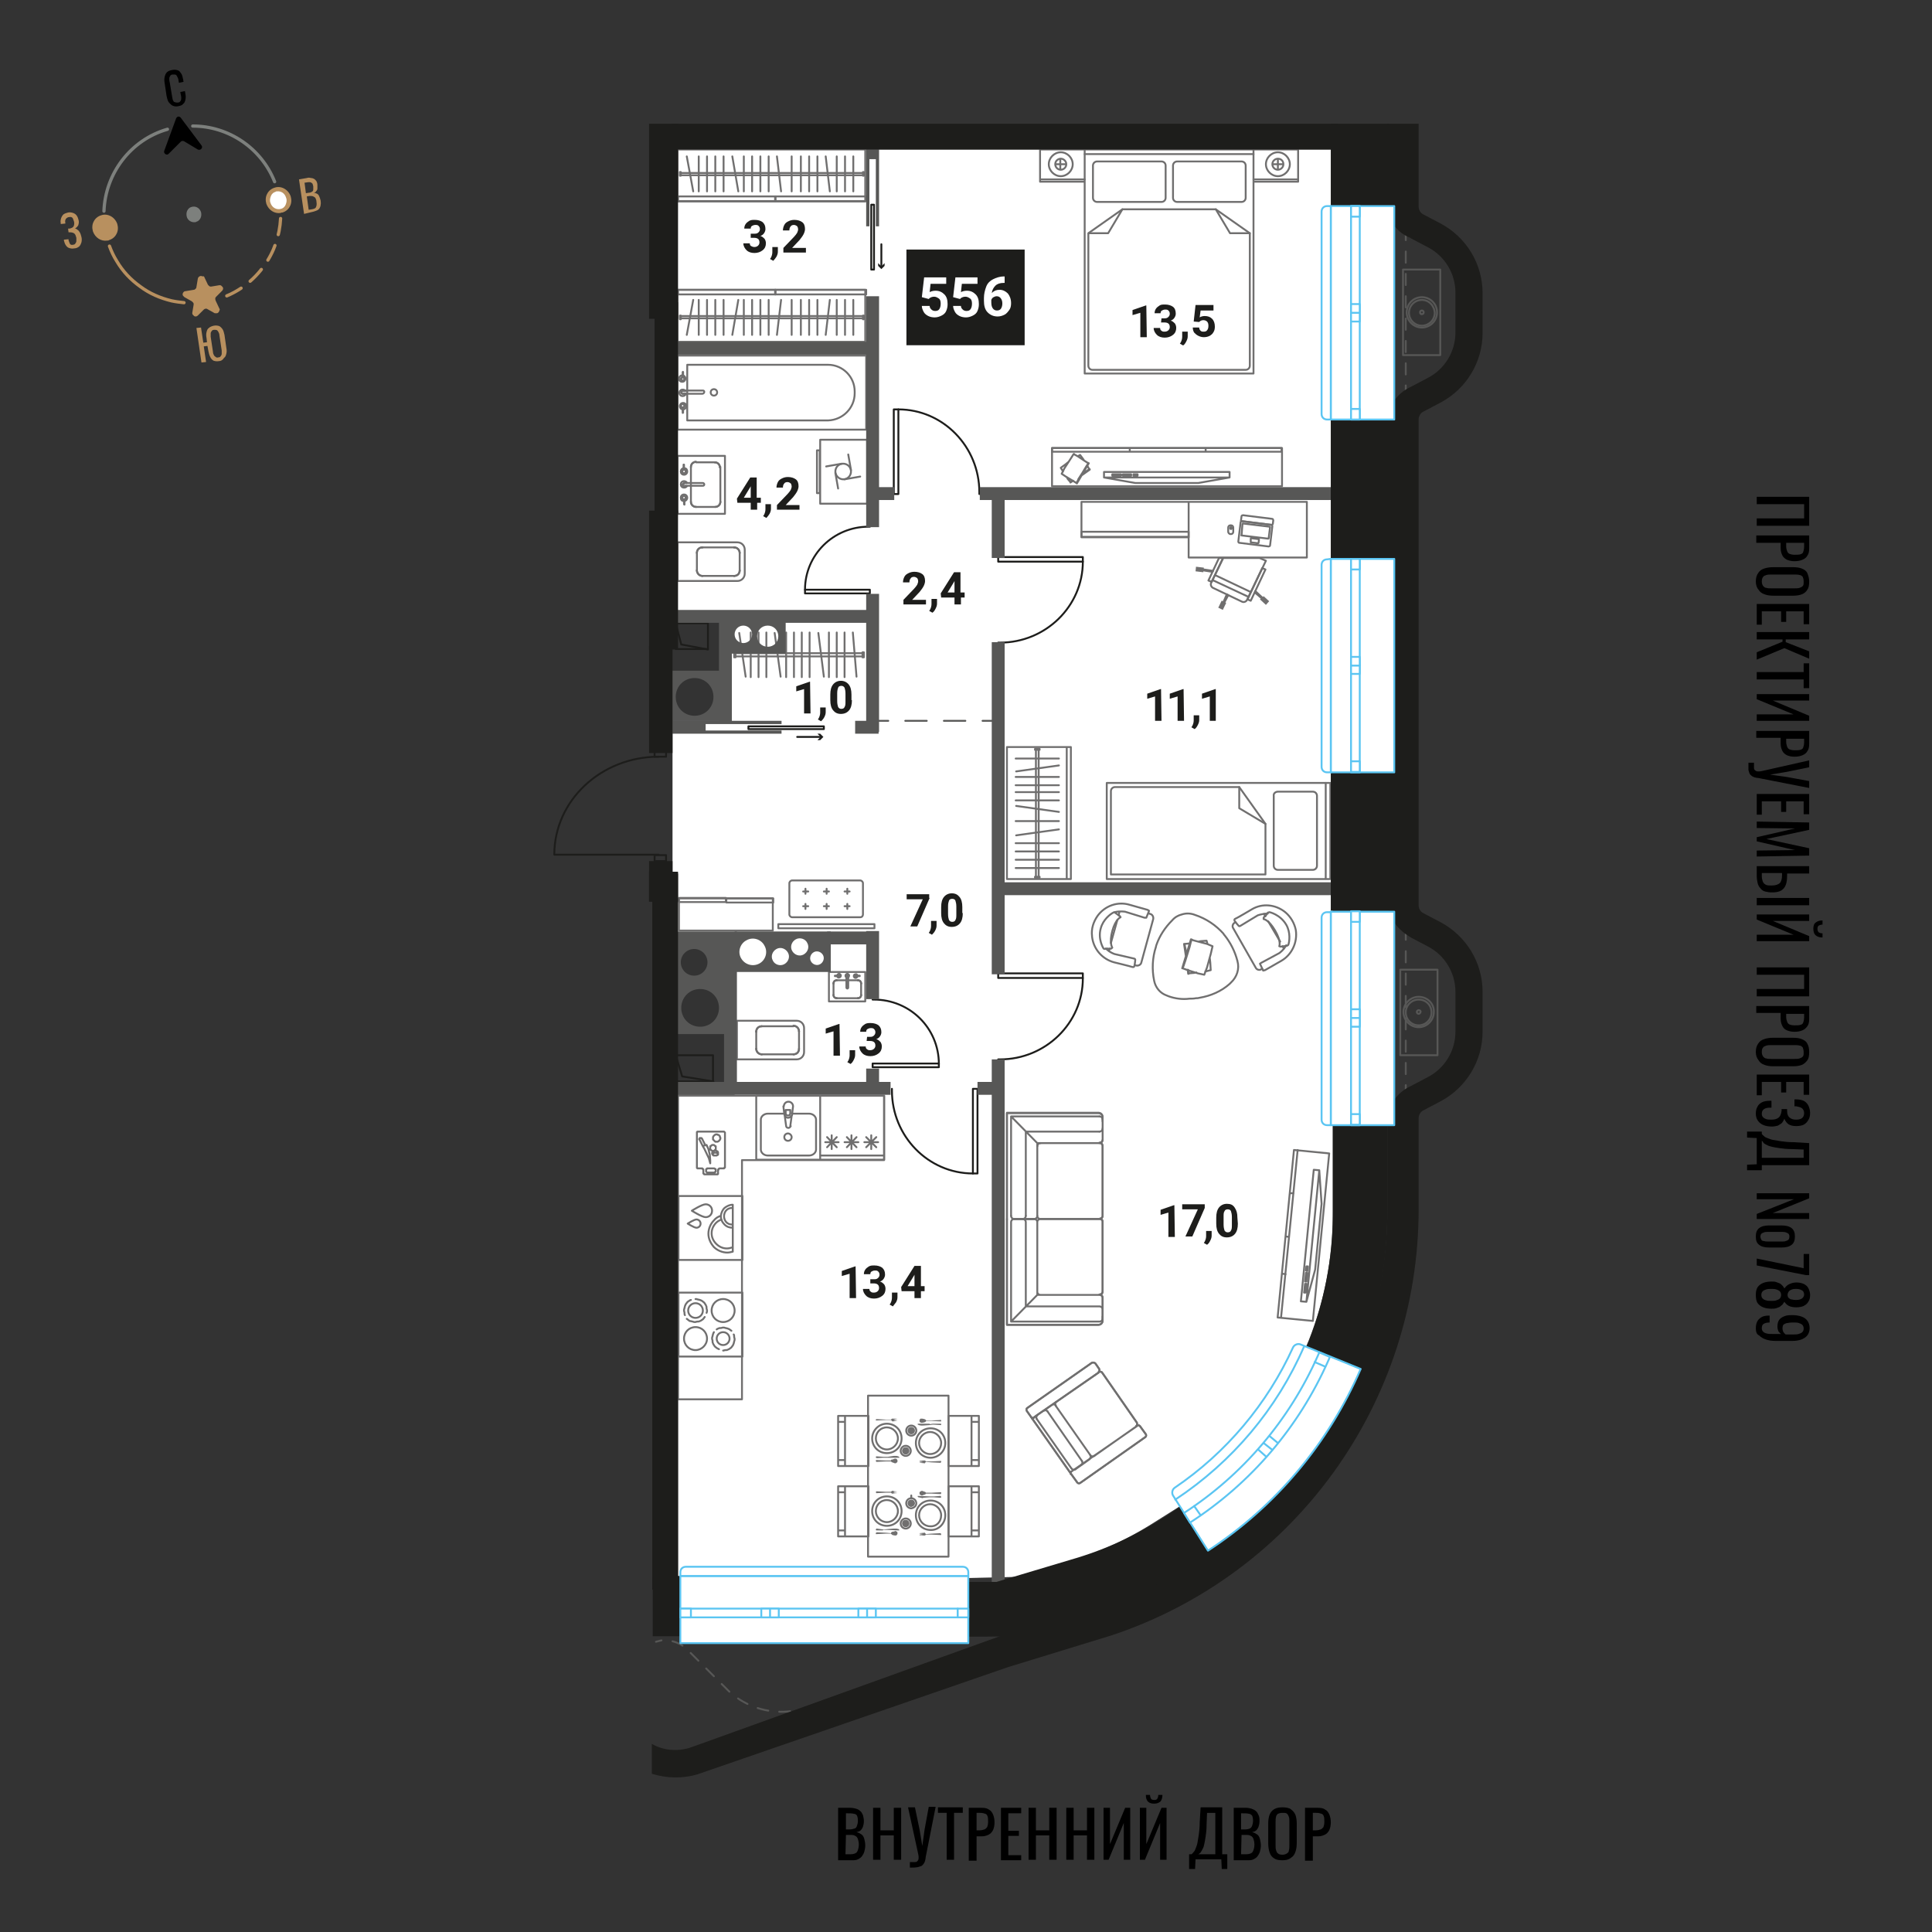 <svg xmlns="http://www.w3.org/2000/svg" xml:space="preserve" id="Layer_1" x="0" y="0" style="enable-background:new 0 0 420 420" version="1.1" viewBox="0 0 420 420" width="200" height="200"><rect x="0" y="0" width="420" height="420" fill="#333333" stroke="none"/><style>.st0{fill:#fff}.st1{fill:none;stroke:#706f6f;stroke-width:.41;stroke-linecap:round;stroke-linejoin:round;stroke-miterlimit:10}.st2{fill:#706f6f}.st4{fill:none;stroke:#1d1d1b;stroke-width:.41;stroke-linecap:round;stroke-linejoin:round;stroke-miterlimit:10}.st5{fill:#575756}.st6{fill:none;stroke:#1d1d1b;stroke-width:.41;stroke-linecap:round;stroke-linejoin:round}.st7{fill:#1d1d1b}.st10,.st8{fill:none;stroke:#575756}.st8{stroke-width:.41;stroke-linecap:round;stroke-linejoin:round}.st10{stroke-miterlimit:10}.st10,.st11,.st13,.st14,.st17{stroke-width:.41;stroke-linecap:round;stroke-linejoin:round}.st11{fill:none;stroke:#575756;stroke-dasharray:2.429,2.429}.st13,.st14,.st17{fill:#fff;stroke:#5bc5f2;stroke-miterlimit:10}.st14,.st17{fill:none}.st17{stroke:#7d807d;stroke-width:.708}.st18{fill:#b8905f}.st19{fill:#7d807d}</style><g id="Layer_4"><path d="M147.3 133.1h10.6v23.6h-11.7v46h13.5V238h-12.3v106.5l73.6-1.7 8.6-2.4c7.6-2.1 14.8-5.3 21.4-9.5l5.4-3.4 10.4-10.1c3.6-3.5 6.7-7.4 9.3-11.6l7.8-13 .6-1.4c3.4-8.6 5.2-17.8 5.2-27V32.5H147.3v100.6z" class="st0"/><path d="M272.5 32.5h9.7v7h-9.7zM226.1 32.5h9.7v7h-9.7zM235.8 32.5h36.7v48.7h-36.7z" class="st1"/><path d="M237.6 43v-7c0-.5.4-.9.9-.9h14c.5 0 .9.4.9.9v7c0 .5-.4.9-.9.9h-14c-.5 0-.9-.4-.9-.9zM270.8 43v-7c0-.5-.4-.9-.9-.9h-14c-.5 0-.9.4-.9.9v7c0 .5.4.9.9.9h14c.5 0 .9-.4.9-.9zM270.8 80.4h-33.3c-.5 0-.9-.4-.9-.9V50.7l7.4-5.2h20.3l7.4 5.2v28.8c0 .5-.4.9-.9.9z" class="st1"/><path d="M271.7 50.7h-4.3l-3.1-5.2M236.7 50.7h4.2l3.1-5.2M226.2 39h9.6M272.5 39h9.7M280.4 35.7c0 1.4-1.2 2.6-2.6 2.6s-2.6-1.2-2.6-2.6c0-1.4 1.2-2.6 2.6-2.6 1.4 0 2.6 1.2 2.6 2.6z" class="st1"/><path d="M279 35.7c0 .7-.6 1.2-1.2 1.2-.7 0-1.2-.6-1.2-1.2 0-.7.6-1.2 1.2-1.2.7 0 1.2.5 1.2 1.2zM277.8 34.5v2.4M276.6 35.7h2.4M233.2 35.7c0 1.4-1.2 2.6-2.6 2.6-1.4 0-2.6-1.2-2.6-2.6 0-1.4 1.2-2.6 2.6-2.6 1.4 0 2.6 1.2 2.6 2.6z" class="st1"/><path d="M231.8 35.7c0 .7-.6 1.2-1.2 1.2-.7 0-1.2-.6-1.2-1.2 0-.7.6-1.2 1.2-1.2s1.2.5 1.2 1.2zM230.5 34.5v2.4M229.4 35.7h2.3M272.5 33.5h-36.7M239.7 286.2v.9c0 .5-.4.9-.9.9h-19.9v-46.1h19.9c.5 0 .9.4.9.9v.9-.4 4.4h0c0 .4-.3.7-.7.7h0c.4 0 .7.3.7.7v15.2c0 .3-.3.6-.6.6h0c.3 0 .6.3.6.6v15.2c0 .4-.3.7-.7.7h0c.4 0 .7.3.7.7h0v4.4-.3zM239.7 247.8v-4.4M239 248.5h-12.8M225.5 249.2v15.1M219.8 242.7H239M239.7 243.4v4.4M239 248.5h-13.5M225.5 248.5v15.8M224.8 265h-4.3M219.8 264.3v-21.6M239 246h-16M223 246v18.3M225.5 248.5l-5.7-5.8" class="st1"/><path d="M239.7 249.2c0-.4-.3-.7-.7-.7M226.2 248.5c-.4 0-.7.3-.7.7M225.5 264.3c0 .4.3.7.7.7M239.7 243.4c0-.4-.3-.7-.7-.7M239 248.5c.4 0 .7-.3.7-.7M224.8 265c.4 0 .7-.3.7-.7M219.8 264.3c0 .4.3.7.7.7M239 246c.4 0 .7-.3.7-.7M222.3 265c.4 0 .7-.3.7-.7M220.5 265h4.3M226.2 265h12.9c.3 0 .6-.3.6-.6v-15.2" class="st1"/><path d="M239.7 243.8v-.9c0-.5-.4-.9-.9-.9h-19.9v23.1M239.7 282.2v4.4M239 281.5h-12.8M225.5 280.8v-15.1M219.8 287.3H239M239.7 286.6v-4.4M239 281.5h-13.5M225.5 281.5v-15.8M224.8 265h-4.3M219.8 265.7v21.6M239 284h-16M223 284v-18.3M225.5 281.5l-5.7 5.8M239.7 280.8c0 .4-.3.7-.7.7M226.2 281.5c-.4 0-.7-.3-.7-.7M225.5 265.7c0-.4.3-.7.7-.7M239.7 286.6c0 .4-.3.7-.7.7M239 281.5c.4 0 .7.3.7.7M224.8 265c.4 0 .7.3.7.7M219.8 265.7c0-.4.3-.7.7-.7M239 284c.4 0 .7.3.7.7M222.3 265c.4 0 .7.3.7.7M220.5 265h4.3M226.2 265h12.9c.3 0 .6.3.6.6v15.2" class="st1"/><path d="M239.7 286.2v.9c0 .5-.4.9-.9.9h-19.9v-23M188.7 303.4h17.5v35h-17.5zM188.7 323.9v-17.7" class="st1"/><path d="M182.2 307.8h6.6v10.9h-6.6zM183.7 307.8v10.9M182.2 307.8h1.5M183.7 318.7h-1.5M182.2 323.1h6.6V334h-6.6zM183.7 323.1V334M182.2 323.1h1.5M183.7 334h-1.5M206.2 323.1h6.6V334h-6.6zM211.2 334v-10.9M212.8 334h-1.6M211.2 323.1h1.6M206.2 307.8h6.6v10.9h-6.6zM211.2 318.7v-10.9M212.8 318.7h-1.6M211.2 307.8h1.6M182.2 332.7h1.5M182.2 324.4h1.5M182.2 317.4h1.5M182.2 309.1h1.5M211.2 332.7h1.5M211.2 324.4h1.5M211.2 317.4h1.5M211.2 309.1h1.5" class="st1"/><path d="M204.6 333.6v.1h-.2l-2-.1h-1.1l-.2.2H199.9v-.1h.8l-.8-.1.8-.1h-.8v-.1h.8l-.8-.1 1.1-.1h.1v.1l.2.2 1.1-.1 2-.1h.1v.1h.1v.2M202.1 325.3H203.1l1.3-.1h.1v.1h.1v.2l-.1.1h-.1l-1.5-.1H202.1v-.2l-2.5-.1h-.1v.2h.1v.1h.1l.5.1.4.1.1-.1 1.4-.1M200.2 325l.1.1h.2l.5-.2h.1l.1-.1.1-.1h1.2l1.9.1h.1l.1-.1V324.4h-.2l-1.9.1h-1.2l-.1-.1-.1-.1h-.1l-.5-.2h-.2l-.1.1h-.1l-.1.1-.1.1v.4l.1.1.1.1h.1M198.9 326.8c0-.4-.3-.8-.8-.8-.4 0-.8.3-.8.8 0 .4.3.8.8.8.5-.1.8-.4.8-.8" class="st2"/><path d="M199.2 326.8c0-.6-.5-1.1-1.1-1.1s-1.1.5-1.1 1.1.5 1.1 1.1 1.1c.6-.1 1.1-.5 1.1-1.1M204.6 329.4c0-1.3-1.1-2.4-2.4-2.4-1.3 0-2.4 1.1-2.4 2.4s1.1 2.4 2.4 2.4c1.4.1 2.4-1 2.4-2.4" class="st1"/><path d="M205.5 329.4c0-1.8-1.4-3.2-3.2-3.2s-3.2 1.4-3.2 3.2c0 1.8 1.4 3.2 3.2 3.2 1.7.1 3.2-1.4 3.2-3.2" class="st1"/><path d="M204.6 317.8v.1h-.1v.1h-.1l-2-.1-1.1-.1-.2.2v.1h-.1l-1.1-.1.8-.1h-.8v-.1h.8l-.8-.1.8-.1h-.8v-.1H201.1l.2.2h1.1l2-.1h.2v.2M202.1 309.6l.7-.1H204.6V309.8h-.2l-1.5-.1h-.1l-.7.1v-.3h-2.6v.2h.1l.1.1.5.1h.5l1.4-.1M200.2 309.3H200.5l.5-.1.1-.1h.1l.1-.1v-.1h1.2l1.9.1h.2V308.7h-.1l-.1-.1v.1l-1.9.1h-1.2v-.1l-.1-.1h-.1l-.1-.1-.5-.1h-.4l-.1.1v.1h-.1v.5h.1v.1h.1l.1.1M198.9 311c0-.4-.3-.8-.8-.8-.4 0-.8.3-.8.8 0 .4.3.8.8.8s.8-.4.8-.8" class="st2"/><path d="M199.2 311c0-.6-.5-1.1-1.1-1.1s-1.1.5-1.1 1.1.5 1.1 1.1 1.1 1.1-.5 1.1-1.1M204.6 313.7c0-1.3-1.1-2.4-2.4-2.4-1.3 0-2.4 1.1-2.4 2.4s1.1 2.4 2.4 2.4c1.4 0 2.4-1.1 2.4-2.4" class="st1"/><path d="M205.5 313.7c0-1.8-1.4-3.2-3.2-3.2s-3.2 1.4-3.2 3.2 1.4 3.2 3.2 3.2c1.7 0 3.2-1.4 3.2-3.2" class="st1"/><path d="m190.4 308.6.1-.1h.1l2 .1h1.1l.2-.2H195.1l-.8.1.8.1h-.8v.1h.8l-.8.1.8.1-1.1.1-.1-.1-.2-.2h-1.1l-2 .1h-.2v-.2M193 316.9h-1.1l-1.3.1-.1-.1h-.1v-.2l.1-.1h.1l1.5.1h.9v.2h2.5v-.2h-.1l-.1-.1-.4-.1h-.6l-1.3.2M194.8 317.1H194.5l-.5.2h-.2l-.1.1v.1h-1.1l-2-.1h-.1l-.1.1v.2-.1.1h.1v.1h.1l2-.1h1.1l.1.1.1.1h.1l.5.2H194.8v-.1h.1l.1-.1.1-.1v-.4l-.1-.1v-.1h-.1l-.1-.1M196.1 315.4c0 .4.3.8.8.8.4 0 .8-.3.8-.8 0-.4-.3-.8-.8-.8s-.8.4-.8.8" class="st2"/><path d="M195.8 315.4c0 .6.5 1.1 1.1 1.1s1.1-.5 1.1-1.1-.5-1.1-1.1-1.1-1.1.5-1.1 1.1M190.4 312.7c0 1.3 1.1 2.4 2.4 2.4 1.3 0 2.4-1.1 2.4-2.4s-1.1-2.4-2.4-2.4c-1.4 0-2.4 1.1-2.4 2.4" class="st1"/><path d="M189.6 312.7c0 1.8 1.4 3.2 3.2 3.2s3.2-1.4 3.2-3.2-1.4-3.2-3.2-3.2-3.2 1.5-3.2 3.2" class="st1"/><path d="M190.4 324.3h.1v-.1h.1l2 .1h1.1l.2-.2h.1l1.1.1h-.8v.1h.8l-.8.1.8.1h-.8v.1h.8l-1.1.1h-.1l-.2-.2h-1.1l-2 .1h-.1v-.1h-.1v-.2M193 332.6h-1l-.1.1H190.5l-.1-.1v-.2h.1v-.1h.1l1.5.2h.1l.8-.1v.2l2.4.1h.1v-.2h-.1v-.1h-.1l-.4-.1h-.6l-1.3.1M194.8 332.9h-.1v-.1h-.1l-.1.1-.5.1h-.1l-.1.1-.1.1v.1l-1.1-.1-2-.1-.1.1h-.1V333.5h.2l2-.1h1.1v.1h.1l.1.1.1.1.5.1H194.8l.1-.1h.1v-.1l.1-.1v-.4l-.1-.1-.1-.1h-.1M196.1 331.2c0 .4.3.8.8.8.4 0 .8-.3.8-.8 0-.4-.3-.8-.8-.8s-.8.3-.8.8" class="st2"/><path d="M195.8 331.2c0 .6.5 1.1 1.1 1.1s1.1-.5 1.1-1.1-.5-1.1-1.1-1.1-1.1.5-1.1 1.1M190.4 328.5c0 1.3 1.1 2.4 2.4 2.4 1.3 0 2.4-1.1 2.4-2.4s-1.1-2.4-2.4-2.4c-1.4 0-2.4 1.1-2.4 2.4" class="st1"/><path d="M189.6 328.5c0 1.8 1.4 3.2 3.2 3.2s3.2-1.4 3.2-3.2c0-1.8-1.4-3.2-3.2-3.2s-3.2 1.4-3.2 3.2M198.1 325.7v-.6M187.8 142.9v-1.1h-.3v1.1zM159.9 142.9v-1.1h-.3v1.1zM160 142.7h27.5M160 142h27.5M168.4 137.6l1.3 9.5M170.9 137.5v9.7M172.6 137.5v9.7M174.3 137.5v9.7M160.7 137.6l1.4 9.5M163.2 137.5v9.7M164.9 137.5v9.7M166.6 137.5v9.7M176 137.5v9.7M177.9 137.6l1.2 9.5M180.2 137.5v9.7M181.9 137.5v9.7M183.6 137.5v9.7M185.4 137.5l.8 9.6M147.3 63h40.8v11.3h-40.8z" class="st1"/><path d="M147.4 63h21.2v1h-21.2z" class="st1"/><path d="M168.5 63h19.8v1h-19.8zM187.8 68.6v.8h-.2v-.8zM148 68.6v.8h-.2v-.8zM148.2 68.7h39.4M148.2 69.2h39.4M149.3 72.8l1.4-7.6M151.9 72.8v-7.6M153.7 72.8v-7.6M155.5 72.8v-7.6M157.3 72.8v-7.6M159.2 72.8l1.3-7.6M161.7 72.8v-7.6M163.5 72.8v-7.6M165.3 72.8v-7.6M167.1 72.8v-7.6M168.9 72.8l.9-7.6M172.1 72.8v-7.6M174.1 72.8v-7.6M175.9 72.8v-7.6M177.7 72.8v-7.6M183.7 72.8v-7.6M185.5 72.8v-7.6M179.5 72.8l.9-7.6M181.9 72.8v-7.6M147.3 32.5h40.8v11.3h-40.8z" class="st1"/><path d="M147.4 42.7h21.2v1h-21.2z" class="st1"/><path d="M168.5 42.7h19.8v1h-19.8zM187.8 38.2v-.8h-.2v.8zM148 38.2v-.8h-.2v.8zM148.2 38.1h39.4M148.2 37.6h39.4M149.3 34l1.4 7.6M151.9 34v7.6M153.7 34v7.6M155.5 34v7.6M157.3 34v7.6M159.2 34l1.3 7.6M161.7 34v7.6M163.5 34v7.6M165.3 34v7.6M167.1 34v7.6M168.9 34l.9 7.6M172.1 34v7.6M174.1 34v7.6M175.9 34v7.6M177.7 34v7.6M183.7 34v7.6M185.5 34v7.6M179.5 34l.9 7.6M181.9 34v7.6M187 199.4h-14.8c-.3 0-.6-.3-.6-.6V192c0-.3.3-.6.6-.6H187c.3 0 .6.3.6.6v6.8c0 .3-.2.6-.6.6zM175.1 193.2v1.1M174.6 193.8h1.1M179.7 193.2v1.1M179.1 193.8h1.1M184.2 193.2v1.1M183.6 193.8h1.1M175.1 196.5v1.1M174.6 197h1.1M179.7 196.5v1.1M179.1 197h1.1M184.2 196.5v1.1M183.6 197h1.1M169.2 200.9h20.9v.9h-20.9zM147.6 195.2h10.2v.9h-10.2zM157.9 195.3h10.2v.9h-10.2z" class="st1"/><path d="M147.6 195.3H168v7h-20.4zM228.7 97.4h50v8.3h-50z" class="st1"/><path d="M228.7 97.4h16.9v.8h-16.9zM245.6 97.4h16.5v.8h-16.5zM262.1 97.4h16.5v.8h-16.5zM234.8 98.9h0M234.8 98.9h0M236.7 101.9l.1.1M235.1 103.2h0M235.3 103l.8-.5M236.8 102h0M236.8 102h0M232.7 104.8h0M232.7 104.8h0M233 104.6l.1-.1M235.1 103.2h0M235.3 103l1.2-.8M236.8 102h0M232.7 104.8h0M232.7 104.8h0M235.1 103.2h0M235.3 103l.9-.6M236.8 102h0M232.7 104.8v.1M232.7 104.9h0M232.7 104.9l.6-.4M234.9 103.4h0M235.2 103.3l1.7-1.2M232.7 104.9v-.1M232.7 104.9l.5-.4M234.9 103.4h.1M235.2 103.2l1.7-1.1M232.7 104.8l.5-.3M235 103.3h0M235.2 103.2l1.7-1.1M236.9 102.1l-.1-.1M236.8 102h.1M236.9 102v.1M236.9 102.1h0M236.9 102.1h0M232.7 104.8l-.6-.7M232.7 104.8l.4-.3M232.1 104.1l-.2-.4M231.1 102.5l-.5-.8M230.6 101.7l1.1-.8M231.7 100.9l.6-.5M234.3 99.2l.5-.3M234.8 98.9l.6.8M235.4 99.7l.2.3M236.4 101.3l.4.7M236.8 102l-1 .7M235.8 102.7l-.5.3M235.1 103.1h0M234.4 104.2l1.8-2.8M236.5 100.6h0M236.5 100.6h0M233.4 98.7h0M233.4 98.7h.1M236.5 100.6h0M234 105h0M234 105h.1M234 105h0M234.2 104.7l2.2-3.7M236.6 100.7h0M234 105h0M234 105h0M234.4 104.3l1.8-3M236.6 100.7h0M234 105h0M234.1 105.1v-.1M234.1 105.1l2.6-4.4M234.1 105h0M234.1 105l2.6-4.3M234.1 105l2.6-4.3M236.6 100.7h0M236.6 100.7h.1M236.6 100.7h.1M236.6 100.7h.1M236.7 100.7h0M236.7 100.7h0M234 105l-.8-.5M234 105l.7-1.2M233.2 104.5l-1.5-.9M231.7 103.6l-.9-.6M230.8 103l.6-1.2M231.4 101.8l1.3-2M232.7 99.8l.7-1.1M233.4 98.7l.9.5M234.3 99.2l1.5 1M235.8 100.2l.8.5M236.6 100.7l-.7 1.1M235.9 101.8l-1.2 2M246.8 105h13.7l6.8-1.2v-1.2H240h0v1.2zM241.8 103.1h1.9M243.7 103.1v.3M243.7 103.4h-1.9M241.8 103.4v-.3M244.1 103.1h1.8M245.9 103.1v.3M245.9 103.4h-1.8M244.1 103.4v-.3M246.4 103.1h.9M247.3 103.1v.3M247.3 103.4h-.9M246.4 103.4v-.3M267.3 103.8H240M240.6 170.2h48.6v20.9h-48.6z" class="st1"/><path d="M277.8 172.1h7.6c.5 0 .9.4.9.9v15.2c0 .5-.4.9-.9.9h-7.6c-.5 0-.9-.4-.9-.9V173c-.1-.5.4-.9.9-.9zM241.5 190.1V172c0-.5.4-.9.9-.9h27l5.7 8v11h-33.6z" class="st1"/><path d="M269.4 171.1v4.6l5.7 3.4M288.2 170.2V191M265.9 121.3h-.9l-2.3 4.9.7.3zM271.2 130.3l.7.3 3.2-6.8-.7-.3z" class="st1"/><path d="m275.2 121.9-1.4-.6h-7.9l-2.6 5.4c-.2.4 0 .9.4 1.1l6.3 3c.4.2.9 0 1.1-.4l4.1-8.5zM263.6 126.1l7.7 3.6M264.1 125l7.8 3.7" class="st1"/><path d="m264.84 132.109.734-1.533.992.476-.735 1.533z" class="st2"/><path d="m267 129.4-.8 1.5-.2-.1.7-1.6z" class="st1"/><path d="M261.6 124v.4l-1.7-.2.1-1 1.7.2v.4z" class="st2"/><path d="m263.5 124.3-1.9-.3.1-.2 2 .3z" class="st1"/><path d="m274.2 130-.3.3 1.3 1.2.7-.8-1.2-1.1-.3.3z" class="st2"/><path d="m272.8 128.8 1.4 1.2.2-.1-1.5-1.4zM258.4 109.1h25.7v12.1h-25.7zM235.1 109.1h23.3v7.6h-23.3z" class="st1"/><path d="M235.1 115.6h23.3v1.2h-23.3zM267.5 116.1h.1c.3 0 .5-.2.5-.5v-.9c0-.3-.2-.5-.5-.5h-.1c-.3 0-.5.2-.5.5v.9c0 .2.2.5.5.5z" class="st1"/><circle cx="267.6" cy="114.8" r=".2" class="st1"/><path d="m269.4 118 6.4.8c.1 0 .3-.1.3-.2l.5-4.2c0-.1-.1-.3-.2-.3l-6.4-.8c-.1 0-.3.1-.3.2l-.5 4.2c0 .2.1.3.2.3z" class="st1"/><path d="m270 113.3 6.4.8c.1 0 .3-.1.3-.2l.1-.8c0-.1-.1-.3-.2-.3l-6.4-.8c-.1 0-.3.1-.3.2l-.1.8c-.1.2 0 .3.2.3zM269.9 116.4l5.8.7s.1 0 .1-.1l.3-2.4s0-.1-.1-.1l-5.8-.7s-.1 0-.1.1l-.2 2.5c-.1-.1 0 0 0 0zM271.9 117.9l1.6.2s.1 0 .1-.1l.1-.7s0-.1-.1-.1l-1.6-.2s-.1 0-.1.1v.8c-.1-.1-.1-.1 0 0zM218.9 162.4h13.9v28.7h-13.9zM231.9 190.9v-28.5" class="st1"/><path d="M226 162.8h-1v.2h1zM226 190.6h-1v.2h1zM225.8 190.5V163M225.2 190.5V163M220.8 188.7h9.4M220.8 186.9h9.4M220.8 185.1h9.4M220.8 183.3h9.4M220.8 174h9.4M220.8 172.2h9.4M220.9 181.6l9.3-1.3M220.8 178.5h9.4M220.9 175.2l9.3 1.3M220.8 168.9h9.4M220.8 170.7h9.4M220.8 164.9h9.4M220.9 167.7l9.3-1.3" class="st1"/><path d="M265.1 264.6h36.6v7.7h-36.6z" style="fill:none;stroke:#706f6f;stroke-width:.41;stroke-linecap:round;stroke-linejoin:round;stroke-miterlimit:10" transform="matrix(.097 -.995 .995 .097 -11.247 524.521)"/><path d="m282.1 250-3.6 36.3M280.2 268.9l-.6-.1M281.2 259.4h-.7M279.5 277l-.7-.1M285.9 276l1.4-14.3h0l-.5-7.3-1.2-.1-2.8 28.6h0l1.2.1zM283.5 281l.2-1.9M283.7 279.1h.3M284 279.1l-.2 1.9M283.8 281h-.3M283.7 278.6l.2-1.9M283.9 276.7h.3M284.2 276.7l-.2 1.9M284 278.6h-.3M283.9 276.2l.1-.9M284 275.3h.3M284.3 275.3l-.1 1M284.2 276.3l-.3-.1M286.8 254.4 284 283M238.9 297.5c.2.3.1.7-.1.8.3-.2.7-.1.8.1l7.5 10.8c.2.3.1.7-.1.8l.2-.1c.2-.1.4-.1.6.1l1.3 1.8c.1.2.1.4-.1.6l-14.2 10c-.2.1-.4.1-.6-.1l-1.3-1.8-8.5-12.1-1.2-1.7c-.1-.2-.1-.5.1-.6 0 0 13.7-9.6 14-9.8.3-.2.7-.1.9.2.3.4.8 1.2.7 1" class="st1"/><path d="M238.9 297.5c.2.3.1.7-.1.8.3-.2.7-.1.8.1l7.5 10.8c.2.3.1.7-.1.8l.2-.1c.2-.1.4-.1.6.1l1.3 1.8c.1.2.1.4-.1.6l-14.2 10c-.2.1-.4.1-.6-.1l-1.3-1.8-8.5-12.1-1.2-1.7c-.1-.2-.1-.5.1-.6 0 0 13.7-9.6 14-9.8.3-.2.7-.1.9.2.3.4.8 1.2.7 1zM232.9 319.9l14.3-9.9M224.4 308.4l1.1-.8M228.7 305.4l1-.7M247 310.1l-9.1 6.4M237 316.3l-7.5-10.7M229.7 304.7l9.1-6.3M225.4 308.5l7.5 10.7M233.8 319.4l3.1-2.2M237 316.3l-7.5-10.7M228.7 305.4l-3.2 2.2M235.2 317.6l-7.5-10.8" class="st1"/><path d="M232.8 320.5c-.1-.2-.1-.4.1-.6M224.2 308.1c.1.2.4.2.6.1M237.9 316.5c-.3.2-.7.1-.8-.1M229.5 305.6c-.2-.3-.1-.7.1-.8M233.8 319.4c-.3.2-.7.1-.8-.1M237 316.3c.2.3.1.7-.1.8" class="st1"/><path d="M228.7 305.4c.3-.2.7-.1.8.1M225.4 308.5c-.2-.3-.1-.7.1-.8M235.2 317.6c.2.3.1.7-.1.8M226.9 306.7c.3-.2.7-.1.8.1M238.8 298.4l-9.1 6.3M225.5 307.6l3.2-2.2M224.4 308.4l1.1-.8M228.7 305.4l1-.7M269 208.8h0M269 208.8h0M256.9 198.8c-.8.2-1.5.6-2.1 1.3h0c-1.5 1.5-2.7 3.3-3.4 5.3h0c0 .1-.1.2-.1.4-.8 2.4-.9 5-.4 7.4h0c.3 1.5 1.3 2.7 2.7 3.2h0c.2.1.3.1.5.2 1.4.5 3 .7 4.5.5h0c.5 0 .9 0 1.4-.1.3 0 .5 0 .8-.1h0c2.4-.4 4.7-1.4 6.5-3h0l.3-.3c1.3-1.2 1.9-3 1.4-4.7h0c-.5-2-1.5-4-2.8-5.6h0c-.1-.1-.2-.2-.2-.3-1.7-1.9-3.8-3.3-6.2-4.1h0c-1-.4-2-.4-2.9-.1zM262.3 204.5h0M262.3 204.5h-.1M257.7 205.2h-.1M257.9 207.9h0M257.9 207.5l-.2-1.2M257.6 205.2h0M257.6 205.2h0M258.4 211.6h.1M258.5 211.6h-.1M258.4 211.2l-.1-.3M257.9 207.9h0M257.9 207.6l-.3-1.9M257.5 205.2h0M258.5 211.6l-.1.1M258.5 211.6h0M257.9 207.9h0M257.9 207.5l-.2-1.4M257.5 205.2h0M258.4 211.7h0M258.3 211.7h0M258.3 211.7l-.1-.9M257.8 208.3h0M257.8 207.9l-.4-2.7M258.3 211.7l.1-.1M258.3 211.7l-.1-.8M257.8 208.2h0M257.8 207.8l-.4-2.6M258.4 211.6l-.1-.7M257.9 208.1h0M257.8 207.7l-.4-2.5M257.4 205.2h.1M257.5 205.2h0M257.5 205.2h-.1M257.4 205.2h0M257.4 205.2h0M258.4 211.6l1.2-.1M258.4 211.6v-.7M259.6 211.5l.5-.1M262 211.2l1.2-.3M263.2 210.9l-.1-1.7M263.1 209.2l-.1-.9M262.5 205.2l-.2-.7M262.3 204.5l-1.3.1M261 204.6l-.5.1M258.6 205.1l-1.1.1M257.5 205.2l.3 1.6M257.8 206.8l.1.7M257.9 207.8v.1M257.5 209.4l1.2-4.1M259.1 204.3h0M259.1 204.3h0M263.6 205.7h0M263.6 205.7h0M259.2 204.3h-.1M257.1 210.5h0M257.1 210.5h0M257.1 210.5h0M257.3 210l1.6-5.3M259 204.3h0M257.1 210.5h0M257.1 210.5h0M257.4 209.6l1.3-4.4M259 204.3h0M257.1 210.5h-.1M257 210.5h0M257 210.5l1.9-6.3M257 210.5h.1M257 210.5l1.9-6.3M257.1 210.5l1.8-6.2M259 204.3h0M259 204.3h-.1M259 204.3v-.1M259 204.2h-.1M258.9 204.2h0M258.9 204.2v.1M257.1 210.5l1.1.4M257.1 210.5l.6-1.7M258.2 210.9l2.2.7M260.4 211.6l1.4.3M261.8 211.9l.6-1.6M262.4 210.3l.8-2.9M263.2 207.4l.4-1.7M263.6 205.7l-1.2-.5M262.4 205.2l-2.3-.6M260.1 204.6l-1.1-.3M259 204.3l-.4 1.6M258.6 205.9l-.9 2.9M246.7 209.8l.3.1c.5.1 1-.2 1.1-.6l2.6-9.5c.1-.5-.2-1-.6-1.1l-.3-.1M243.2 199l.1-.6M241.5 205l1.4-5M241.1 206.8l.1-.6M240.4 206.2c.9.9 1.9 1.2 1.9 1.2l4.3 1s.2.1.2.2-.1 1.1-.2 1.4c0 .2-.2.3-.5.2-.2-.1-3.9-1-3.9-1-2.6-.7-4.5-2.9-4.8-5.6v-.1c-.2-1.6.3-3.1 1.2-4.4h0c1.6-2.2 4.4-3.2 7-2.4l3.9 1.1.3.2-.6 1.5h-.4l-4.2-1.3s-1.1-.2-2.3.1" class="st1"/><path d="M239.9 206.2s-1.3-2-.6-4.4c.5-1.9 2.1-3.1 2.7-3.4.1-.1.3-.1.4 0l1.1.8.1.2s-1.1.4-1.8 3 0 3.6 0 3.6l-.2.2-.5.1-.3-.1-.7.1-.2-.1zM268.6 200.5l-.2.1c-.4.2-.6.8-.3 1.2l4.9 8.6c.2.4.8.6 1.2.3l.2-.1M278.8 205.7l.3.5M275.7 200.3l2.6 4.4M274.8 198.7l.3.5" class="st1"/><path d="M275.6 198.6c-1.2 0-2.2.4-2.2.4l-3.8 2.3s-.2.1-.3 0c-.1-.1-.7-.8-.9-1.1-.1-.2-.1-.4.2-.5s3.5-2 3.5-2c2.3-1.4 5.2-1.1 7.3.6h0c1.2 1 2 2.4 2.3 3.9h0c.4 2.7-.9 5.4-3.2 6.7l-3.5 2-.4.1-.7-1.5.3-.2 3.9-2.1s.9-.6 1.5-1.7" class="st1"/><path d="M276 198.3s2.3.5 3.6 2.7c1 1.7.7 3.7.5 4.3 0 .1-.1.2-.3.3l-1.4.2-.3-.1s.5-1-.9-3.4-2.5-2.5-2.5-2.5v-.3l.3-.4.2-.1.4-.6.4-.1zM147.4 252.2v52h13.9v-52h30.9v-14h-44.8z" class="st1"/><path d="M147.5 281h13.9v13.9h-13.9z" class="st1"/><path d="M156.3 293.3c-.1-.1-.3-.1-.4-.2-.1-.1-.3-.2-.4-.3s-.2-.2-.3-.4c-.1-.1-.2-.3-.2-.4-.1-.1-.1-.3-.1-.5s-.1-.3-.1-.5 0-.3.1-.5c0-.2.1-.3.1-.5.1-.1.1-.3.2-.4M159.5 290.1c.1.1.1.3.1.5s.1.3.1.5 0 .3-.1.5c0 .2-.1.3-.1.5-.1.1-.1.3-.2.4-.1.1-.2.3-.3.4s-.2.2-.4.3c-.1.1-.3.2-.4.2-.1.1-.3.1-.5.1s-.3.1-.5.1M155.8 289c.1-.1.3-.2.4-.2.1-.1.3-.1.5-.1s.3-.1.5-.1.3 0 .5.1c.2 0 .3.1.5.1.1.1.3.1.4.2.1.1.3.2.4.3" class="st1"/><circle cx="157.2" cy="291" r="1.4" class="st1"/><path d="M151.2 293.5c-1.4 0-2.5-1.1-2.5-2.5s1.1-2.5 2.5-2.5 2.5 1.1 2.5 2.5-1.2 2.5-2.5 2.5zM157.2 287.4c-1.4 0-2.5-1.1-2.5-2.5s1.1-2.5 2.5-2.5 2.5 1.1 2.5 2.5-1.1 2.5-2.5 2.5zM151.2 282.4c.2 0 .3 0 .5.1.2 0 .3.1.5.1.1.1.3.1.4.2.1.1.3.2.4.3.1.1.2.2.3.4.1.1.2.3.2.4.1.1.1.3.1.5s.1.3.1.5 0 .3-.1.5M148.9 285.9c-.1-.1-.1-.3-.1-.5s-.1-.3-.1-.5 0-.3.1-.5c0-.2.1-.3.1-.5.1-.1.1-.3.2-.4s.2-.3.3-.4.2-.2.4-.3c.1-.1.3-.2.4-.2M153.2 286.3c-.1.1-.2.3-.3.4s-.2.2-.4.3c-.1.1-.3.2-.4.2-.1.1-.3.1-.5.1s-.3.1-.5.1-.3 0-.5-.1c-.2 0-.3-.1-.5-.1s-.3-.1-.4-.2c-.1-.1-.3-.2-.4-.3" class="st1"/><circle cx="151.2" cy="284.9" r="1.6" class="st1"/><path d="M147.5 260h13.9v13.9h-13.9z" class="st1"/><path d="M156.7 264.3c-.6.2-1.1.5-1.5 1-.7.7-1.2 1.8-1.2 2.9s.5 2.1 1.2 2.9c.7.7 1.8 1.2 2.9 1.2.4 0 .8-.1 1.2-.2v-10.2c-.7 0-1.3.3-1.8.7-.5.5-.7 1.1-.8 1.7 0 .8.3 1.4.8 1.9s1.1.7 1.8.7" class="st1"/><path d="M156.8 265.1c-.4.2-.8.4-1.1.7-.6.6-1 1.4-1 2.3s.4 1.7 1 2.3c.6.6 1.4 1 2.3 1 .4 0 .8-.1 1.1-.2M159.1 262.6c-.5 0-.9.2-1.2.5s-.5.8-.5 1.3.2 1 .5 1.3.7.5 1.2.5M153.4 264.6c.8 0 1.4-.6 1.4-1.4s-.6-1.4-1.4-1.4c-.8 0-3 1.4-3 1.4s2.2 1.4 3 1.4zM151.4 266.9c.5 0 .9-.4.9-.9s-.4-.9-.9-.9-1.9.9-1.9.9 1.4.9 1.9.9zM178.3 238.2h13.9v13.9h-13.9zM189.4 246.8v3M190.9 248.3h-3M190.5 247.2l-2.2 2.2M188.3 247.2l2.2 2.2M185.1 246.8v3M186.6 248.3h-3M186.2 247.2l-2.1 2.2M184.1 247.2l2.1 2.2M180.8 246.8v3M182.3 248.3h-2.9M181.9 247.2l-2.1 2.2M179.8 247.2l2.1 2.2M178.3 251.2h13.8M164.4 238.2h13.9v13.9h-13.9z" class="st1"/><path d="M170.4 242.1h-3.5c-.8 0-1.5.6-1.5 1.3v6.5c0 .7.7 1.3 1.5 1.3h9c.8 0 1.5-.6 1.5-1.3v-6.5c0-.7-.7-1.3-1.5-1.3h-3.6" class="st1"/><path d="M170.5 247.2c0 .5.4.8.8.8.5 0 .8-.4.8-.8s-.4-.8-.8-.8-.8.3-.8.8zM172.4 240.5h0M172.4 240.5c0-.6-.5-1-1-1-.6 0-1 .5-1 1M170.5 242.2l-.2-1.7M170.5 242.2h0M170.5 242.2c0 .1.1.3.1.4M170.9 244.8l-.3-2.2M170.9 244.8h0M170.9 244.8c0 .2.2.4.5.4.2 0 .4-.2.5-.4M172.1 242.6l-.3 2.2M172.1 242.6h0M172.1 242.6c.1-.1.1-.3.1-.4M172.4 240.5l-.2 1.7M170.8 241.3v.7M171.8 242v-.7M171.8 241.3h-1M170.8 242c0 .3.2.5.5.5s.5-.2.5-.5M170.6 242.6c.2.2.4.4.7.4s.6-.2.7-.4M156.1 250.9h0M156.1 250.9v-.1M156.1 250.8v-.2M156.1 250.6v-.1M156.1 250.5l-.1-.1M156 250.4v-.1M156 250.3h-.1M155.9 250.3l-.1-.1M155.8 250.2h-.1M155.7 250.2l-.1-.1M155.6 250.1h-.1M155.5 250.1h-.1M155.4 250.1l-.1.1M155.3 250.2h-.1M155.2 250.2l-.1.1M155.1 250.3h-.1M155 250.3l-.1.1M154.9 250.4v.1M154.9 250.5l-.1.1M154.9 250.6l-.1.2M154.8 250.8l.1.1M154.9 250.9h0M155.6 250.6h0M155.6 250.6h0M155.5 250.6h.1M155.5 250.6h0M155.5 250.6h0M155.5 250.6h0M155.4 250.6h.1M155.4 250.6h0M155.3 250.6h.1M155.7 250.6h.1M155.7 250.6h0M155.6 250.6h.1M155.3 250.6h0M155.2 250.6h.1M155.2 250.6h0M155.8 250.6l.1.1M155.8 250.6h0M155.1 250.6h.1M155.1 250.7v-.1M155.9 250.7h.1M155.9 250.7h0M155 250.7h.1M155 250.7h0M156 250.7v.1M154.9 250.8l.1-.1M156 250.8h.1M154.9 250.8h0M156.1 250.9h0M156.1 250.8v.1M154.9 250.9v-.1M154.9 250.9h0M156.1 250.9h0M154.9 250.9h0M156.1 251h0M156.1 250.9v.1M154.9 251v-.1M154.9 251h0M156 251.1h0M156.1 251l-.1.1M155 251.1l-.1-.1M155 251.1h0M155.9 251.1h0M156 251.1h-.1M155 251.1h0M155.1 251.1h-.1M155.8 251.2h-.1M155.9 251.1l-.1.1M155.1 251.2v-.1M155.2 251.2h-.1M155.5 251.2h-.1M155.6 251.2h-.1M155.6 251.2h0M155.7 251.2h-.1M155.3 251.2h-.1M155.4 251.2h-.1M155.6 248.2h.2M155.8 248.2h.1M155.9 248.2h.1M156 248.2l.2-.1M156.2 248.1l.1-.1M156.3 248l.1-.1M156.4 247.9l.1-.1M156.5 247.8v-.1M156.5 247.7l.1-.1M156.6 247.6v-.2M156.6 247.4v-.1M156.6 247.3l-.1-.1M156.5 247.2v-.2M156.5 247l-.1-.1M156.4 246.9l-.1-.1M156.3 246.8l-.1-.1M156.2 246.7h-.2M156 246.7l-.1-.1M155.9 246.6h-.1M155.8 246.6h-.2M155.6 246.6l-.1.1M155.5 246.7h-.1M155.4 246.7l-.1.1M155.3 246.8l-.1.1M155.2 246.9l-.1.1M155.1 247l-.1.2M155 247.2v.1M155 247.3v.1M155 247.4v.2M155 247.6v.1M155 247.7l.1.1M155.1 247.8l.1.1M155.2 247.9l.1.1M155.3 248l.1.1M155.4 248.1l.1.1M155.5 248.2h.1M154.9 250.2h.1M155 250.2h.1M155.1 250.2h.1M155.2 250.2l.1-.1M155.3 250.1l.1-.1M155.4 250h.1M155.5 250l.1-.1M155.6 249.9v-.1M155.6 249.8v-.1M155.6 249.7v-.2M155.6 249.5v-.1M155.6 249.4v-.1M155.6 249.3v-.1M155.6 249.2l-.1-.1M155.5 249.1h-.1M155.4 249.1l-.1-.1M155.3 249l-.1-.1M155.2 248.9h-.1M155.1 248.9h-.1M155 248.9h-.1M154.9 248.9h-.1M154.8 248.9l-.1.1M154.7 249l-.1.1M154.6 249.1h-.1M154.5 249.1l-.1.1M154.4 249.2v.1M154.4 249.3v.1M154.4 249.4v.1M154.4 249.5v.2M154.4 249.7v.1M154.4 249.8v.1M154.4 249.9l.1.1M154.5 250h.1M154.6 250l.1.1M154.7 250.1l.1.1M154.8 250.2h.1M153.2 255.3h2.7M151.5 246.3v7.4M151.5 253.7v.1M151.5 253.8h0M151.5 253.8v.1M151.5 253.9h.1M151.6 253.9v.1M151.6 254h.1M151.7 254h0M151.7 254h.1M151.8 254h.8M153.8 254h1.5M156.4 254h.9M152.6 254h.1M152.7 254v.1M152.7 254.1h.1M152.8 254.1h0M152.8 254.1v.1M152.8 254.2h.1M152.9 254.2v.1M152.9 254.3h0M152.9 254.3v.7M152.9 255h0M152.9 255v.1M152.9 255.1h.1M153 255.1v.1M153 255.2h0M153 255.2l.1.1M153.1 255.3h0M153.1 255.3h.1M155.9 255.3h0M155.9 255.3h.1M156 255.3v-.1M156 255.2h.1M156.1 255.2v-.1M156.1 255.1h0M156.1 255.1v-.1M156.1 255h0M156.1 255v-.7M156.1 254.3h.1M156.2 254.3v-.1M156.2 254.2h0M156.2 254.2v-.1M156.2 254.1h.1M156.3 254.1h0M156.3 254.1l.1-.1M156.4 254h0M157.3 254h0M157.3 254h.1M157.4 254h0M157.4 254l.1-.1M157.5 253.9h0M157.5 253.9v-.1M157.5 253.8h.1M157.6 253.8v-.1M157.6 253.7v-7.4M157.6 246.3v-.1M157.6 246.2l-.1-.1M157.5 246.1h0M157.5 246.1h0M157.5 246.1l-.1-.1M157.4 246h0M157.4 246h-.1M157.3 246h0M157.3 246h-5.5M151.8 246h-.1M151.7 246h0M151.7 246h-.1M151.6 246v.1M151.6 246.1h-.1M151.5 246.1h0M151.5 246.1v.1M151.5 246.2v.1M155.3 254.9h-1.5M153.8 254.9h-.1M153.7 254.9h0M153.7 254.9l-.1-.1M153.6 254.8h0M153.6 254.8l-.1-.1M153.5 254.7h0M153.5 254.7v-.1M153.5 254.6h0M153.5 254.6v-.3M153.5 254.3h0M153.5 254.3v-.1M153.5 254.2h0M153.5 254.2l.1-.1M153.6 254.1h0M153.6 254.1h.1M153.7 254.1v-.1M153.7 254h.1M155.3 254h0M155.3 254l.1.1M155.4 254.1h0M155.4 254.1h.1M155.5 254.1v.1M155.5 254.2h.1M155.6 254.2v.1M155.6 254.3h0M155.6 254.3v.3M155.6 254.6h0M155.6 254.6v.1M155.6 254.7h-.1M155.5 254.7v.1M155.5 254.8h-.1M155.4 254.8v.1M155.4 254.9h-.1M155.3 254.9h0M154.4 252.9v-.7M154.4 252.2l-.1-1.2M154.3 251l-.3-1.2M154 249.8l-.4-.9M153.6 248.9v.1M153.6 248.9l-.1.1M153.5 249h0M153.5 249h-.1M153.4 249v-.1M153.4 248.9h-.1M153.3 248.9h0M153.3 248.9h0M152.8 249.2l.3.5M153.1 249.7l1 2.1M154.1 251.8l.3 1.1M153.3 248.9l-.7-1.4M152.6 247.5h0M152.6 247.5h-.1M152.5 247.5v-.1M152.5 247.4h0M152.5 247.4h-.1M152.4 247.4h0M152.4 247.4h-.1M152.3 247.4h0M152.3 247.4h-.1M152.2 247.4h0M152.2 247.4h-.1M152.1 247.4h0M152.1 247.4v.1M152.1 247.5h0M152.1 247.5l-.1.1M152 247.6h0M152 247.6v.1M152 247.7h0M152 247.7l.1.1M152.1 247.8h0M152.1 247.8h0M152.1 247.8l.7 1.4M152.8 249.2l.5-.3M147.3 99.1h10.3v12.6h-10.3zM150.2 108.4v.7M150.2 108.4v.7M151.3 110.2h0M151.3 110.2h4.1M151.3 110.2h4.1M156.6 109.1h0M156.6 109.1v-.7M156.6 109.1v-.7M156.6 108.4v-6.9M156.6 108.4v-6.9M155.4 100.5h0M155.4 100.5h-4.1M155.4 100.5h-4.1M150.2 101.5h0M150.2 101.5v6.9M150.2 101.5v6.9" class="st1"/><path d="M151.3 110.2c-.6 0-1.1-.5-1.1-1.1" class="st1"/><path d="M151.3 110.2c-.6 0-1.1-.5-1.1-1.1M156.6 109.1c0 .6-.5 1.1-1.1 1.1" class="st1"/><path d="M156.6 109.1c0 .6-.5 1.1-1.1 1.1M155.4 100.5c.6 0 1.1.5 1.1 1.1" class="st1"/><path d="M155.4 100.5c.6 0 1.1.5 1.1 1.1M150.2 101.5c0-.6.5-1.1 1.1-1.1" class="st1"/><path d="M150.2 101.5c0-.6.5-1.1 1.1-1.1M149.3 105h-.6M148.7 105.7c-.2 0-.3-.1-.3-.3 0-.2.1-.3.3-.3M148.7 105.7h0M148.7 105.7h.6" class="st1"/><path d="M149.3 105.7c-.1.2-.3.3-.6.3-.4 0-.7-.3-.7-.7 0-.4.3-.7.7-.7.2 0 .5.1.6.3M149.3 105h0" class="st1"/><path d="M148.7 105h4.1c.2 0 .3.2.3.3h0c0 .2-.1.3-.3.3h-4.1M148.7 105.7c-.2 0-.3-.1-.3-.3 0-.2.1-.3.3-.3M148.7 105h0M148.6 102.1v-.3M148.7 102.9c-.2 0-.4-.2-.4-.4s.1-.3.3-.4M148.8 102.1c.2 0 .3.2.3.4s-.2.4-.4.4M148.8 101.8v.3M148.8 101.8h0M148.8 101.8h0M148.8 101.8h0" class="st1"/><path d="M148.8 101.8c.4 0 .6.3.6.7 0 .4-.3.7-.7.7s-.7-.3-.7-.7c0-.4.3-.7.6-.7M148.6 101.8h0" class="st1"/><path d="M148.7 102.9c-.2 0-.4-.2-.4-.4s.2-.4.4-.4M148.7 102.1c.2 0 .4.2.4.4s-.2.4-.4.4M148.7 101h0M148.7 101h0M148.7 101v1.1M148.8 102.1h0M148.6 102.1c.1 0 .1 0 0 0h.1M148.6 102.1h0M148.6 102.1V101M148.7 101h0M148.6 108.9h0M148.6 108.9c-.4 0-.6-.3-.6-.7 0-.4.3-.7.7-.7s.7.3.7.7c0 .4-.3.7-.6.7M148.8 108.9h0M148.8 108.9h0M148.8 108.9h0M148.8 108.6v.3" class="st1"/><path d="M148.7 107.8c.2 0 .4.2.4.4s-.1.3-.3.4M148.6 108.6c-.2 0-.3-.2-.3-.4s.2-.4.4-.4M148.6 108.9v-.3" class="st1"/><path d="M148.7 107.8c.2 0 .4.2.4.4s-.2.4-.4.4M148.7 108.6c-.2 0-.4-.2-.4-.4s.2-.4.4-.4M148.7 109.6h0M148.7 109.6v-1.1M148.6 108.6h0M148.8 108.6c-.1 0-.1 0 0 0h-.1M148.8 108.6h0M148.8 108.6v1.1M148.7 109.6h0M148.7 109.6s0 .1 0 0c0 .1 0 0 0 0M180.2 211.3h7.9v6.4h-7.9zM182.3 213.1h-.4M182.3 213.1h-.4M181.2 213.8h0M181.2 213.8v2.5M181.2 213.8v2.5M181.9 217h0M181.9 217h.4M181.9 217h.4M182.3 217h4.2M182.3 217h4.2M187.2 216.3h0M187.2 216.3v-2.5M187.2 216.3v-2.5M186.5 213.1h0M186.5 213.1h-4.2M186.5 213.1h-4.2" class="st1"/><path d="M181.2 213.8c0-.4.3-.7.7-.7" class="st1"/><path d="M181.2 213.8c0-.4.3-.7.7-.7M181.9 217c-.4 0-.7-.3-.7-.7" class="st1"/><path d="M181.9 217c-.4 0-.7-.3-.7-.7M187.2 216.3c0 .4-.3.7-.7.7" class="st1"/><path d="M187.2 216.3c0 .4-.3.7-.7.7M186.5 213.1c.4 0 .7.3.7.7" class="st1"/><path d="M186.5 213.1c.4 0 .7.3.7.7M184.4 212.5v-.4M184 212.1c0-.1.1-.2.2-.2s.2.1.2.2M184 212.1h0M184 212.1v.4" class="st1"/><path d="M184 212.5c-.1-.1-.2-.2-.2-.4s.2-.4.4-.4.4.2.4.4c0 .1-.1.3-.2.4M184.4 212.5h0" class="st1"/><path d="M184.4 212.1v2.6c0 .1-.1.2-.2.2h0c-.1 0-.2-.1-.2-.2v-2.6M184 212.1c0-.1.1-.2.2-.2s.2.1.2.2M184.4 212.1h0M186.2 212.1h.2M185.7 212.1c0-.1.1-.2.2-.2s.2.1.2.2M186.2 212.2c0 .1-.1.2-.2.2s-.2-.1-.2-.2M186.4 212.2h-.2M186.4 212.2h0M186.4 212.2h0M186.4 212.2h0" class="st1"/><path d="M186.4 212.2c0 .2-.2.4-.4.4s-.4-.2-.4-.4.2-.4.4-.4c.2-.1.4.1.4.4M186.4 212.1h0" class="st1"/><path d="M185.7 212.1c0-.1.1-.2.2-.2s.2.1.2.2M186.2 212.1c0 .1-.1.2-.2.2s-.2-.1-.2-.2M186.9 212.1h0c0 .1 0 .1 0 0M186.9 212.2h0M186.9 212.2h-.7M186.2 212.2h0M186.2 212.1h0c0 .1 0 .1 0 0M186.2 212.1h0M186.2 212.1h.7M186.9 212.1h0M182 212.1h0M182 212.1c0-.2.2-.4.4-.4s.4.2.4.4-.2.4-.4.4c-.2.1-.4-.1-.4-.4M182 212.2h0M182 212.2h0M182 212.2h0M182.2 212.2h-.2" class="st1"/><path d="M182.7 212.1c0 .1-.1.2-.2.2s-.2-.1-.2-.2M182.2 212.1c0-.1.1-.2.2-.2s.2.1.2.2M182 212.1h.2" class="st1"/><path d="M182.7 212.1c0 .1-.1.2-.2.2s-.2-.1-.2-.2M182.2 212.1c0-.1.1-.2.2-.2s.2.1.2.2M181.5 212.1h0M181.5 212.1h.7M182.2 212.1h0M182.2 212.2h0c0-.1 0-.1 0 0M182.2 212.2h0M182.2 212.2h-.7M181.5 212.2h0M181.5 212.2h0c0-.1 0-.1 0 0M147.3 77.3h41v16.1h-41z" class="st1"/><path d="M185.8 85.5v-.4c0-3.2-2.6-5.8-5.8-5.8h-30.6v12.1H180c3.2-.1 5.8-2.7 5.8-5.9z" class="st1"/><path d="M155.2 86c.4 0 .7-.3.7-.7 0-.4-.3-.7-.7-.7s-.7.3-.7.7.3.7.7.7zM149 85.6h-.6M148.4 85c-.2 0-.3.2-.3.3 0 .2.2.3.3.3M148.4 85h0M148.4 85h.6" class="st1"/><path d="M149 85c-.1-.2-.3-.3-.6-.3-.4 0-.7.3-.7.7 0 .4.3.7.7.7.2 0 .5-.1.6-.3M149 85.6h0" class="st1"/><path d="M148.4 85.6h4.3c.2 0 .4-.2.4-.4h0c0-.2-.1-.3-.3-.3h-4.3M148.4 85c-.2 0-.3.2-.3.3 0 .2.2.3.3.3M148.4 85.6h0M148.4 88.6v.3M148.4 87.8c-.2 0-.4.2-.4.4s.1.4.3.4M148.5 88.6c.2 0 .3-.2.3-.4s-.2-.4-.4-.4M148.5 89v-.3M148.5 89h0M148.5 89h0M148.5 89h0" class="st1"/><path d="M148.5 89c.4 0 .7-.4.7-.7 0-.4-.3-.7-.7-.7s-.7.3-.7.7c0 .4.3.7.7.7M148.3 89h0" class="st1"/><path d="M148.4 87.8c-.2 0-.4.2-.4.4s.2.4.4.4M148.4 88.6c.2 0 .4-.2.4-.4s-.2-.4-.4-.4M148.4 89.7c0 .1 0 .1 0 0 0 .1.1.1 0 0M148.5 89.7h0M148.5 89.7v-1.1M148.5 88.6h0M148.4 88.6h.1M148.4 88.6h0M148.4 88.6v1.1M148.4 89.7h0M148.3 81.6h0M148.3 81.6c-.4 0-.7.4-.7.7 0 .4.3.7.7.7s.7-.3.7-.7c0-.4-.3-.7-.7-.7M148.5 81.6h0M148.5 81.6h0M148.5 81.6h0M148.5 82v-.3" class="st1"/><path d="M148.4 82.8c.2 0 .4-.2.4-.4s-.1-.4-.3-.4" class="st1"/><path d="M148.4 82c-.2 0-.3.2-.3.4s.2.4.4.4M148.3 81.6v.3" class="st1"/><path d="M148.4 82.8c.2 0 .4-.2.4-.4s-.2-.4-.4-.4M148.4 82c-.2 0-.4.2-.4.4s.2.4.4.4M148.4 80.9h0M148.4 80.9V82M148.4 82h0M148.5 82s-.1 0 0 0h-.1M148.5 82h0M148.5 82v-1.1M148.5 80.9h0M148.5 80.9c0-.1-.1-.1 0 0-.1-.1-.1-.1 0 0M161.9 119.5c0-.9-.7-1.6-1.6-1.6h-13v8.4h13c.9 0 1.6-.7 1.6-1.6h0v-5.2zM151.5 122.1v-1.9M151.5 122.1v-1.9M152.7 119h0M152.7 119h6.9M152.7 119h6.9M160.8 120.2h0M160.8 120.2v1.9M160.8 120.2v1.9M160.8 122.1v1.9M160.8 122.1v1.9M159.6 125.2h0M159.6 125.2h-6.9M159.6 125.2h-6.9M151.5 124h0M151.5 124v-1.9M151.5 124v-1.9" class="st1"/><path d="M152.7 119c-.7 0-1.2.5-1.2 1.2" class="st1"/><path d="M152.7 119c-.7 0-1.2.5-1.2 1.2M160.8 120.2c0-.6-.5-1.2-1.2-1.2" class="st1"/><path d="M160.8 120.2c0-.6-.5-1.2-1.2-1.2M159.6 125.2c.7 0 1.2-.5 1.2-1.2" class="st1"/><path d="M159.6 125.2c.7 0 1.2-.5 1.2-1.2M151.5 124c0 .6.5 1.2 1.2 1.2" class="st1"/><path d="M151.5 124c0 .6.5 1.2 1.2 1.2M174.8 223.5c0-.9-.7-1.6-1.6-1.6h-13v8.4h13c.9 0 1.6-.7 1.6-1.6h0v-5.2zM164.4 226.1v-1.9M164.4 226.1v-1.9M165.6 223.1h0M165.6 223.1h6.9M165.6 223.1h6.9M173.7 224.2h0M173.7 224.2v1.9M173.7 224.2v1.9M173.7 226.1v1.9M173.7 226.1v1.9M172.5 229.2h0M172.5 229.2h-6.9M172.5 229.2h-6.9M164.4 228h0M164.4 228v-1.9M164.4 228v-1.9" class="st1"/><path d="M165.6 223.1c-.7 0-1.2.5-1.2 1.2" class="st1"/><path d="M165.6 223.1c-.7 0-1.2.5-1.2 1.2M173.7 224.2c0-.6-.5-1.2-1.2-1.2" class="st1"/><path d="M173.7 224.2c0-.6-.5-1.2-1.2-1.2M172.5 229.2c.7 0 1.2-.5 1.2-1.2" class="st1"/><path d="M172.5 229.2c.7 0 1.2-.5 1.2-1.2M164.4 228c0 .6.5 1.2 1.2 1.2" class="st1"/><path d="M164.4 228c0 .6.5 1.2 1.2 1.2M178.3 95.6h10.2v13.9h-10.2zM177.6 97.9h.6v9.3h-.6zM181.6 102.8l.6 3.4M185 102.2l-.6-3.4M183.6 104.2l3.4-.6M183 100.8l-3.4.6" class="st1"/><path d="M183.3 104.2c1 0 1.7-.8 1.7-1.7 0-1-.8-1.7-1.7-1.7-1 0-1.7.8-1.7 1.7 0 .9.8 1.7 1.7 1.7" class="st1"/><path id="LWPOLYLINE_551_" d="m146.9 229.4 1.4 4.6 6.8 1.1" class="st4"/><path id="LWPOLYLINE_550_" d="M146.9 229.4h8.1v5.7h-8.1z" class="st4"/><path id="LWPOLYLINE_549_" d="m146.9 135.5 1.2 4.6 5.8 1.1" class="st4"/><path id="LWPOLYLINE_548_" d="M146.9 135.5h7v5.6h-7z" class="st4"/><path d="M146.9 224.8h10.9v-19.5h-10.9v19.5zm9.4-5.7c0 2.3-1.8 4.1-4.1 4.1s-4.1-1.8-4.1-4.1 1.8-4.1 4.1-4.1 4.1 1.8 4.1 4.1zm-2.5-9.9c0 1.6-1.3 2.9-2.9 2.9s-2.9-1.3-2.9-2.9c0-1.6 1.3-2.9 2.9-2.9s2.9 1.3 2.9 2.9zM159.7 211.3h20.9v-8.8h-20.9v8.8zm1.4-3c-.8-1.4-.2-3.2 1.2-3.9 1.4-.8 3.2-.2 3.9 1.2.8 1.4.2 3.2-1.2 3.9s-3.1.2-3.9-1.2zm6.9.5c-.5-.9-.1-2 .8-2.5s2-.1 2.5.8.1 2-.8 2.5-2.1.1-2.5-.8zm10.9-1.2c.4.7.1 1.6-.6 2-.7.4-1.6.1-2-.6-.4-.7-.1-1.6.6-2s1.6-.1 2 .6zm-3.4-2.6c.5.9.1 2-.8 2.5s-2 .1-2.5-.8-.1-2 .8-2.5 2.1-.1 2.5.8zM158.6 142.1h12.2v-7.2h-12.2v7.2zm1.1-4.2c0-1 .8-1.9 1.9-1.9 1 0 1.9.8 1.9 1.9 0 1-.8 1.9-1.9 1.9-1 0-1.9-.8-1.9-1.9zm9.5.4c0 1.3-1 2.3-2.3 2.3s-2.3-1-2.3-2.3 1-2.3 2.3-2.3 2.3 1 2.3 2.3zM145.8 156.7h10.9v-10.9h-10.9v10.9zm9.3-5.2c0 2.3-1.8 4.1-4.1 4.1s-4.1-1.8-4.1-4.1 1.8-4.1 4.1-4.1 4.1 1.8 4.1 4.1z" class="st5"/><path id="LWPOLYLINE_544_" d="M189.4 44.5h.6v14.1h-.6z" class="st4"/><path d="M191.6 53.1V58" class="st6"/><path d="m190.9 57.2.7.7.7-.7v.6l-.7.7-.7-.7z" class="st7"/><path id="LWPOLYLINE_543_" d="M162.7 157.9h16.4v.6h-16.4z" class="st4"/><path d="M173.3 160.2h5.2" class="st6"/><path d="m177.7 160.9.7-.7-.7-.7h.6l.7.7-.7.7z" class="st7"/><path id="ARC_186_" d="M189.7 217.3h.3c7.8 0 14.1 6.2 14.1 14" class="st4"/><path id="LWPOLYLINE_542_" d="M189.7 231.2h14.4v.8h-14.4z" class="st4"/><path id="ARC_182_" d="M189.1 114.5h-.3c-7.6 0-13.8 6.1-13.8 13.7" class="st4"/><path id="LWPOLYLINE_538_" d="M175 128.2h14.1v.8H175z" class="st4"/><path id="ARC_167_" d="M143.2 164.5c-12.5 0-22.7 9.5-22.7 21.3h22.7" class="st4"/><path d="M142.3 163.2h2.5v1.3h-2.5zM142.3 185.9h2.5v1.3h-2.5z" class="st4"/><path id="ARC_158_" d="M193.9 236.7v.4c0 9.9 7.9 18 17.6 18" class="st4"/><path id="LWPOLYLINE_523_" d="M211.5 236.7h1v18.4h-1z" class="st4"/><path id="ARC_157_" d="M217 230.3h.4c9.9 0 18-7.9 18-17.6" class="st4"/><path id="LWPOLYLINE_522_" d="M217 211.6h18.4v1H217z" class="st4"/><path id="ARC_139_" d="M217 139.7h.4c9.9 0 18-7.9 18-17.6" class="st4"/><path id="LWPOLYLINE_504_" d="M217 121.1h18.4v1H217z" class="st4"/><path id="ARC_138_" d="M212.9 107.4v-.4c0-9.9-7.9-18-17.6-18" class="st4"/><path id="LWPOLYLINE_503_" d="M194.3 89h1v18.4h-1z" class="st4"/><path d="M188.3 49.2h.7V34.6h1.4v14.6h.7V30.6h-2.8zM188.3 64.4h2.8v50.2h-2.8zM188.3 129.1h2.8v30h-2.8z" class="st5"/><path d="M185.9 156.7h5.1v2.8h-5.1zM145.4 159.5h24.5v-.7h-16.5v-1.4h16.5v-.7h-24.5zM146.3 132.6H190v2.8h-43.7zM145.7 74.3h44.1v2.8h-44.1z" class="st5"/><path d="M156.3 134.5h2.8v22.7h-2.8zM189.8 105.9h4.6v2.8h-4.6zM213 105.9h78.1v2.8H213z" class="st5"/><path d="M215.6 107.4h2.8v13.9h-2.8zM215.6 139.6h2.8v72.2h-2.8z" class="st5"/><path d="M217.2 191.8h73.4v2.8h-73.4zM215.6 230.3h2.8v113.9h-2.8z" class="st5"/><path d="M212.5 235.2h4.6v2.8h-4.6zM146 235.2h47.6v2.8H146z" class="st5"/><path d="M157.4 203.9h2.8v32.5h-2.8zM179.8 202.5h10.8v2.8h-10.8z" class="st5"/><path d="M146.2 202.5h14v2.8h-14zM188.3 232.3h2.8v4.2h-2.8zM188.3 202.4h2.8v14.8h-2.8z" class="st5"/><path d="M191.1 156.7h2" class="st8"/><path d="M196.8 156.7h15" style="fill:none;stroke:#575756;stroke-width:.41;stroke-linecap:round;stroke-linejoin:round;stroke-dasharray:4.664,3.731"/><path d="M213.6 156.7h2.1" class="st8"/><path d="M141.1 26.9h6.3v42.4h-6.3z" class="st7"/><path d="M142.3 65.7h5.1v46h-5.1zM141.1 140.5h5.1v23.2h-5.1zM141.1 187.2h5.1v8.8h-5.1z" class="st7"/><path d="M141.8 189.9h5.6v155.7h-5.6z" class="st7"/><path d="M141.1 189.5h6.3v6.5h-6.3zM145.9 26.9h145v5.6h-145zM141.1 111h6.3v30.2h-6.3zM249.3 73.3h-1.4V68l-1.7.5v-1.1l2.9-1h.1l.1 6.9zM252.5 69.2h.7c.4 0 .6-.1.8-.3.2-.2.3-.4.3-.7 0-.3-.1-.5-.3-.7s-.4-.2-.7-.2-.5.1-.7.2-.3.3-.3.6H251c0-.4.1-.7.3-1s.5-.5.8-.7.7-.2 1.2-.2c.7 0 1.3.2 1.7.5s.6.8.6 1.5c0 .3-.1.6-.3.9s-.5.5-.8.6c.4.1.7.4.9.6.2.3.3.6.3 1 0 .6-.2 1.1-.7 1.5s-1.1.6-1.8.6-1.3-.2-1.7-.6-.7-.9-.7-1.5h1.4c0 .3.1.5.3.6.2.2.4.2.7.2s.6-.1.8-.3c.2-.2.3-.4.3-.7 0-.7-.4-1-1.2-1h-.7l.1-.9zM257.2 75.1l-.7-.4.2-.3c.2-.4.3-.8.3-1.2v-1.1h1.2v1c0 .4-.1.7-.3 1.1-.2.4-.4.7-.7.9zM259.5 69.9l.4-3.6h3.9v1.2H261l-.2 1.5c.3-.2.7-.3 1.1-.3.7 0 1.2.2 1.6.6s.6 1 .6 1.7c0 .5-.1.9-.3 1.2-.2.4-.5.6-.8.8-.4.2-.8.3-1.3.3-.4 0-.8-.1-1.2-.3-.4-.2-.6-.4-.9-.7-.2-.3-.3-.7-.3-1.1h1.4c0 .3.1.5.3.7s.4.2.7.2c.3 0 .6-.1.7-.3.2-.2.3-.5.3-1 0-.4-.1-.7-.3-.9-.2-.2-.5-.3-.8-.3s-.6.1-.8.3l-.1.1-1.2-.1zM163.4 50.8h.7c.4 0 .6-.1.8-.3s.3-.4.3-.7-.1-.5-.3-.7-.4-.2-.7-.2-.5.1-.7.2c-.2.1-.3.3-.3.6h-1.4c0-.4.1-.7.3-1s.5-.5.8-.7c.4-.2.7-.2 1.2-.2.7 0 1.3.2 1.7.5.4.4.6.8.6 1.5 0 .3-.1.6-.3.9-.2.3-.5.5-.8.6.4.1.7.4.9.6.2.3.3.6.3 1 0 .6-.2 1.1-.7 1.5s-1.1.6-1.8.6-1.3-.2-1.7-.6c-.4-.4-.7-.9-.7-1.5h1.4c0 .3.1.5.3.6s.4.2.7.2.6-.1.8-.3.3-.4.3-.7c0-.7-.4-1-1.2-1h-.7v-.9h.2zM168.1 56.7l-.7-.4.2-.3c.2-.4.3-.8.3-1.2v-1.1h1.2v1c0 .4-.1.7-.3 1.1-.2.3-.4.6-.7.9zM175.1 54.9h-4.8v-1l2.3-2.4c.3-.3.5-.6.7-.9.1-.3.2-.5.2-.7 0-.3-.1-.6-.2-.7s-.4-.3-.7-.3-.6.1-.7.3c-.2.2-.3.5-.3.9h-1.4c0-.4.1-.8.3-1.2s.5-.6.9-.8.8-.3 1.3-.3c.7 0 1.3.2 1.7.5s.6.8.6 1.5c0 .3-.1.7-.3 1.1s-.5.8-.9 1.3l-1.6 1.7h3v1h-.1zM252.5 156.7h-1.4v-5.3l-1.7.5v-1.1l2.9-1h.1l.1 6.9zM257.4 156.7H256v-5.3l-1.7.5v-1.1l2.9-1h.1l.1 6.9zM259.7 158.5l-.7-.4.2-.3c.2-.4.3-.8.3-1.2v-1.1h1.2v1c0 .4-.1.7-.3 1.1-.2.4-.4.7-.7.9zM264.4 156.7H263v-5.3l-1.7.5v-1.1l2.9-1h.1v6.9h.1zM164.6 108.2h.8v1.1h-.8v1.5h-1.4v-1.5h-2.9l-.1-.9 2.9-4.6h1.4v4.4h.1zm-2.9 0h1.5v-2.5l-.1.2-1.4 2.3zM166.6 112.6l-.7-.4.2-.3c.2-.4.3-.8.3-1.2v-1.1h1.2v1c0 .4-.1.7-.3 1.1-.2.3-.4.6-.7.9zM173.7 110.8h-4.8v-1l2.3-2.4c.3-.3.5-.6.7-.9.1-.3.2-.5.2-.7 0-.3-.1-.6-.2-.7s-.4-.3-.7-.3-.6.1-.7.3c-.2.2-.3.5-.3.9h-1.4c0-.4.1-.8.3-1.2.2-.4.5-.6.9-.8.4-.2.8-.3 1.3-.3.7 0 1.3.2 1.7.5s.6.8.6 1.5c0 .3-.1.7-.3 1.1s-.5.8-.9 1.3l-1.6 1.7h3v1h-.1zM201.2 131.4h-4.8v-1l2.3-2.4c.3-.3.5-.6.7-.9.1-.3.2-.5.2-.7 0-.3-.1-.6-.2-.7s-.4-.3-.7-.3-.6.1-.7.3c-.2.2-.3.5-.3.9h-1.4c0-.4.1-.8.3-1.2.2-.4.5-.6.9-.8.4-.2.8-.3 1.3-.3.7 0 1.3.2 1.7.5s.6.8.6 1.5c0 .3-.1.7-.3 1.1s-.5.8-.9 1.3l-1.6 1.7h3v1h-.1zM202.7 133.2l-.7-.4.2-.3c.2-.4.3-.8.3-1.2v-1.1h1.2v1c0 .4-.1.7-.3 1.1-.2.4-.4.7-.7.9zM208.9 128.8h.8v1.1h-.8v1.5h-1.4v-1.5h-2.9l-.1-.9 2.9-4.6h1.4v4.4h.1zm-2.9 0h1.5v-2.5l-.1.2-1.4 2.3zM202.1 195.2l-2.7 6.2h-1.5l2.7-5.9h-3.5v-1.1h4.9v.8h.1zM202.6 203.2l-.7-.4.2-.3c.2-.4.3-.8.3-1.2v-1.1h1.2v1c0 .4-.1.7-.3 1.1-.2.4-.5.7-.7.9zM209.3 198.5c0 1-.2 1.7-.6 2.2-.4.5-1 .8-1.8.8s-1.3-.3-1.7-.8-.6-1.2-.6-2.2v-1.3c0-1 .2-1.7.6-2.2.4-.5 1-.8 1.7-.8.8 0 1.3.3 1.7.8s.6 1.2.6 2.2v1.3h.1zm-1.4-1.4c0-.6-.1-1-.2-1.3s-.4-.4-.7-.4-.6.1-.7.4-.2.6-.2 1.2v1.7c0 .6.1 1 .2 1.3.2.3.4.4.7.4s.6-.1.7-.4c.2-.3.2-.7.2-1.2v-1.7zM182.6 229.5h-1.4v-5.3l-1.7.5v-1.1l2.9-1h.1l.1 6.9zM184.9 231.3l-.7-.4.2-.3c.2-.4.3-.8.3-1.2v-1.1h1.2v1c0 .4-.1.7-.3 1.1-.2.4-.4.7-.7.9zM188.5 225.4h.7c.4 0 .6-.1.8-.3s.3-.4.3-.7-.1-.5-.3-.7-.4-.2-.7-.2-.5.1-.7.2-.3.3-.3.6H187c0-.4.1-.7.3-1s.5-.5.8-.7c.4-.2.7-.2 1.2-.2.7 0 1.3.2 1.7.5.4.4.6.8.6 1.5 0 .3-.1.6-.3.9-.2.3-.5.5-.8.6.4.1.7.4.9.6.2.3.3.6.3 1 0 .6-.2 1.1-.7 1.5s-1.1.6-1.8.6-1.3-.2-1.7-.6c-.4-.4-.7-.9-.7-1.5h1.4c0 .3.1.5.3.6.2.2.4.2.7.2s.6-.1.8-.3.3-.4.3-.7c0-.7-.4-1-1.2-1h-.7l.1-.9zM186.1 282.2h-1.4v-5.3l-1.7.5v-1.1l2.9-1h.1l.1 6.9zM189.4 278.1h.7c.4 0 .6-.1.8-.3.2-.2.3-.4.3-.7 0-.3-.1-.5-.3-.7s-.4-.2-.7-.2-.5.1-.7.2-.3.3-.3.6h-1.4c0-.4.1-.7.3-1s.5-.5.8-.7c.4-.2.7-.2 1.2-.2.7 0 1.3.2 1.7.5.4.4.6.8.6 1.5 0 .3-.1.6-.3.9s-.5.5-.8.6c.4.1.7.4.9.6.2.3.3.6.3 1 0 .6-.2 1.1-.7 1.5s-1.1.6-1.8.6-1.3-.2-1.7-.6-.7-.9-.7-1.5h1.4c0 .3.1.5.3.6.2.2.4.2.7.2s.6-.1.8-.3c.2-.2.3-.4.3-.7 0-.7-.4-1-1.2-1h-.7v-.9h.2zM194.1 284l-.7-.4.2-.3c.2-.4.3-.8.3-1.2V281h1.2v1c0 .4-.1.7-.3 1.1-.2.3-.5.6-.7.9zM200.2 279.6h.8v1.1h-.8v1.5h-1.4v-1.5H196l-.1-.9 2.9-4.6h1.4v4.4zm-2.9 0h1.5v-2.5l-.1.2-1.4 2.3zM255.4 268.9H254v-5.3l-1.7.5V263l2.9-1h.1l.1 6.9zM261.9 262.6l-2.7 6.2h-1.5l2.7-5.9H257v-1.1h4.9v.8zM262.4 270.6l-.7-.4.2-.3c.2-.4.3-.8.3-1.2v-1.1h1.2v1c0 .4-.1.7-.3 1.1-.2.4-.4.7-.7.9zM269.1 266c0 1-.2 1.7-.6 2.2s-1 .8-1.8.8-1.3-.3-1.7-.8c-.4-.5-.6-1.2-.6-2.2v-1.3c0-1 .2-1.7.6-2.2s1-.8 1.7-.8c.8 0 1.3.2 1.7.8s.6 1.2.6 2.2l.1 1.3zm-1.3-1.4c0-.6-.1-1-.2-1.3s-.4-.4-.7-.4c-.3 0-.6.1-.7.4-.2.3-.2.6-.2 1.2v1.7c0 .6.1 1 .2 1.3.2.3.4.4.7.4.3 0 .6-.1.7-.4.2-.3.2-.7.2-1.2v-1.7zM176.2 155.1h-1.4v-5.3l-1.7.5v-1.1l2.9-1h.1l.1 6.9zM178.5 156.8l-.7-.4.2-.3c.2-.4.3-.8.3-1.2v-1.1h1.2v1c0 .4-.1.7-.3 1.1-.2.4-.5.7-.7.9zM185.2 152.2c0 1-.2 1.7-.6 2.2-.4.5-1 .8-1.8.8s-1.3-.3-1.7-.8-.6-1.2-.6-2.2V151c0-1 .2-1.7.6-2.2.4-.5 1-.8 1.7-.8s1.3.3 1.7.8.6 1.2.6 2.2v1.2h.1zm-1.4-1.4c0-.6-.1-1-.2-1.3-.2-.3-.4-.4-.7-.4s-.6.1-.7.4-.2.6-.2 1.2v1.7c0 .6.1 1 .2 1.3.2.3.4.4.7.4s.6-.1.7-.4c.2-.3.2-.7.2-1.2v-1.7z" class="st7"/><path id="LWPOLYLINE_446_" d="M305 58.6h8.1v18.6H305z" class="st10"/><circle id="CIRCLE_114_" cx="309.1" cy="67.9" r="3.3" class="st10"/><path id="CIRCLE_113_" d="M309.1 65.2c-1.5 0-2.8 1.2-2.8 2.8 0 1.5 1.2 2.8 2.8 2.8 1.5 0 2.8-1.2 2.8-2.8-.1-1.6-1.3-2.8-2.8-2.8z" class="st10"/><circle id="CIRCLE_112_" cx="309.1" cy="67.9" r=".4" class="st10"/><path id="LWPOLYLINE_445_" d="M304.4 210.8h8.1v18.6h-8.1z" class="st10"/><path id="CIRCLE_111_" d="M308.4 216.7c-1.8 0-3.3 1.5-3.3 3.3s1.5 3.3 3.3 3.3 3.3-1.5 3.3-3.3c.1-1.8-1.4-3.3-3.3-3.3z" class="st10"/><path id="CIRCLE_110_" d="M308.4 217.3c-1.5 0-2.8 1.2-2.8 2.8 0 1.5 1.2 2.8 2.8 2.8 1.5 0 2.8-1.2 2.8-2.8 0-1.6-1.2-2.8-2.8-2.8z" class="st10"/><path id="CIRCLE_109_" d="M308.4 219.6c-.2 0-.4.2-.4.4s.2.4.4.4.4-.2.4-.4c.1-.2-.1-.4-.4-.4z" class="st10"/><g id="LINE_415_"><path d="M305.6 237.1v-1.2" class="st8"/><path d="M305.6 233.5v-27.9" class="st11"/><path d="M305.6 204.3v-1.2" class="st8"/></g><g id="ARC_90_"><path d="m142.6 356.9 1.2-.3" class="st8"/><path d="M146.2 356.8c1.2.3 2.3.9 3.2 1.8l8.9 8.9c.6.6 1.1 1.1 1.8 1.5 3.8 2.7 8.5 3.7 13 2.8" style="fill:none;stroke:#575756;stroke-width:.41;stroke-linecap:round;stroke-linejoin:round;stroke-dasharray:2.383,2.383"/><path d="M174.1 371.6c.4-.1.8-.2 1.2-.4" class="st8"/></g><g id="LINE_414_"><path d="M305.6 85v-1.2" class="st8"/><path d="M305.6 81.4V53.5" class="st11"/><path d="M305.6 52.2V51" class="st8"/></g><path d="M289.8 244.5v18.6c0 10.5-2 20.5-5.8 29.8l11.1 4.6c4.3-10.9 6.5-22.6 6.5-34.4v-18.6h-11.8zM289.3 26.9H302V45h-12.7zM289.3 91H302v30.5h-12.7zM289.3 167.8H302V198h-12.7z" class="st7"/><path d="M301.6 26.9v17.9c.1 3.1 2.1 5.8 5 6.9l.1.1 3.8 2c3.6 1.9 5.9 5.7 5.9 9.8v8.7c0 4.1-2.3 7.9-5.9 9.8l-3.8 2c-.1 0-.1.1-.2.1-2.7 1.3-4.6 3.9-4.9 6.9v105.7c.5 2.8 2.1 5.1 4.5 6.6.2.1.4.3.6.4l3.8 2c3.6 1.9 5.9 5.7 5.9 9.8v8.7c0 4.1-2.3 7.9-5.9 9.8l-3.8 2c-.1 0-.1.1-.2.1-2.7 1.3-4.6 3.9-4.9 6.9v19.7c0 39.9-26.1 75.2-64.3 86.8l-19.1 5.8-66.7 24-1.7.6c-2.8.8-5.7.5-8.1-.9v6.5c3.2 1 6.7 1.1 10 .1l67.5-23.3 22.5-6.9c39.9-13.3 66.7-50.7 66.7-92.6v-19.8c0-.7.4-1.4 1-1.7l3.8-2c5.6-3 9.1-8.8 9.1-15.1v-8.7c0-6.3-3.5-12.1-9.1-15.1l-3.8-2c-.6-.3-1-1-1-1.7V91.2c0-.7.4-1.4 1-1.7l3.8-2c5.6-3 9.1-8.8 9.1-15.1v-8.7c0-6.3-3.5-12.1-9.1-15.1l-3.8-2c-.6-.3-1-1-1-1.7v-18h-6.8zM141.9 342.6h6.1v13.1h-6.1z" class="st7"/><path d="m263.1 337.7-6.5-10.2c-6.8 4.8-14.3 8.7-22.6 11.2l-17.4 5.2h-6v11.9s7.6 0 7.9-.1l18.8-5.6c14.4-4.1 25.8-12.4 25.8-12.4z" class="st7"/><path id="ARC_89_" d="M282.8 292.3c-.6-.3-1.4 0-1.7.6-5.6 12.3-14.5 22.9-25.7 30.5-.6.4-.7 1.2-.4 1.7l7.6 12c14.7-9.6 26.2-23.3 33.2-39.5l-13-5.3z" class="st13"/><path id="LWPOLYLINE_444_" d="M255.5 326c12.4-8.2 22.1-19.7 28-33.3" class="st14"/><path d="m257.4 328.9 1.3 2.1c13.3-8.6 23.7-20.8 30.1-35.3l.3-.7-2.3-1-.3.7c-6.2 14-16.3 25.9-29.1 34.2z" class="st13"/><path d="m261 329.4-1.4-2M276.6 315.2l-1.9-1.5M277.8 313.7l-1.8-1.5M273.5 315.1l1.8 1.6M288.1 297.1l-2.3-1" class="st14"/><path id="LWPOLYLINE_443_" d="M289.3 198.2h13.8v46.4h-13.8z" class="st13"/><path id="LWPOLYLINE_442_" d="M289.3 198.2v46.4h-.8c-.7 0-1.2-.5-1.2-1.2v-43.9c0-.7.5-1.2 1.2-1.2h.8v-.1z" class="st13"/><path d="M293.7 198.2h1.9v46.4h-1.9z" class="st13"/><path d="M293.7 242.2h1.9v2.3h-1.9zM293.7 198.1h1.9v2.3h-1.9zM293.7 221.3h1.9v1.9h-1.9zM293.7 219.4h1.9v1.9h-1.9z" class="st13"/><path id="LWPOLYLINE_441_" d="M147.9 342.6h62.6v14.6h-62.6z" class="st13"/><path id="LWPOLYLINE_440_" d="M210.5 342.6h-62.6v-.8c0-.7.5-1.2 1.2-1.2h60.2c.7 0 1.2.5 1.2 1.2v.8h0z" class="st13"/><path d="M147.9 349.7h60.3v1.9h-60.3z" class="st13"/><path d="M147.9 349.7h2.3v1.9h-2.3zM208.2 349.7h2.3v1.9h-2.3zM165.5 349.7h1.9v1.9h-1.9zM167.4 349.7h1.9v1.9h-1.9zM186.6 349.7h1.9v1.9h-1.9zM188.5 349.7h1.9v1.9h-1.9z" class="st13"/><path id="LWPOLYLINE_439_" d="M289.3 121.5h13.8v46.4h-13.8z" class="st13"/><path id="LWPOLYLINE_438_" d="M289.3 121.5v46.4h-.8c-.7 0-1.2-.5-1.2-1.2v-43.9c0-.7.5-1.2 1.2-1.2l.8-.1h0z" class="st13"/><path d="M293.7 121.5h1.9v46.4h-1.9z" class="st13"/><path d="M293.7 165.5h1.9v2.3h-1.9zM293.7 121.5h1.9v2.3h-1.9zM293.7 144.6h1.9v1.9h-1.9z" class="st13"/><path d="M293.7 142.8h1.9v1.9h-1.9z" class="st13"/><path id="LWPOLYLINE_437_" d="M289.3 44.8h13.8v46.4h-13.8z" class="st13"/><path id="LWPOLYLINE_436_" d="M289.3 44.8v46.4h-.8c-.7 0-1.2-.5-1.2-1.2V46c0-.7.5-1.2 1.2-1.2h.8z" class="st13"/><path d="M293.7 44.8h1.9v46.4h-1.9z" class="st13"/><path d="M293.7 88.9h1.9v2.3h-1.9zM293.7 44.8h1.9v2.3h-1.9zM293.7 68h1.9v1.9h-1.9zM293.7 66.1h1.9V68h-1.9z" class="st13"/></g><path d="M182.2 404.3V393h2.6c.5 0 1 .1 1.3.2.4.1.7.3.9.5.3.2.4.5.6.9.1.4.2.8.2 1.3s-.1.9-.2 1.2-.3.6-.5.8c-.2.2-.5.3-.9.4.5.1.8.3 1.1.5s.5.6.6 1 .2.9.2 1.4-.1.9-.2 1.3-.3.7-.5 1-.5.5-.9.7-.8.2-1.3.2h-3v-.1zm1.6-6.6h.9c.4 0 .8-.1 1.1-.2s.4-.3.5-.6c.1-.3.2-.6.2-1.1s-.1-.9-.2-1.1-.4-.4-.7-.4c-.3-.1-.8-.1-1.3-.1h-.4v3.5h-.1zm0 5.4h1.1c.7 0 1.2-.2 1.4-.5s.4-.9.4-1.6c0-.5-.1-.9-.2-1.2-.1-.3-.3-.6-.6-.7-.3-.2-.6-.2-1.1-.2h-.9l-.1 4.2zM189.8 404.3V393h1.6v4.9h2.9V393h1.6v11.3h-1.6V399h-2.9v5.3h-1.6zM197.8 406v-1.2h1.1c.3 0 .5-.1.6-.3.1-.1.2-.3.2-.6s0-.5-.1-.9l-2.2-10.1h1.5l1 4.8.6 3.6.5-3.6.9-4.9h1.5l-2 10.1c-.1.5-.2.9-.2 1.2-.1.3-.1.6-.3.9-.1.2-.3.4-.5.6-.2.1-.5.2-.9.3-.5.1-1 .1-1.7.1zM205.8 404.3v-10.2h-1.9v-1.2h5.4v1.2h-1.9v10.2h-1.6zM210.6 404.3V393h2.8c.7 0 1.2.1 1.6.4.4.2.7.6.9 1.1s.3 1 .3 1.7c0 .6-.1 1.1-.3 1.6-.2.4-.5.8-.9 1s-.9.4-1.5.4h-1.2v5.3h-1.7v-.2zm1.6-6.4h.7c.5 0 .8-.1 1.1-.2s.4-.3.6-.5c.1-.3.2-.6.2-1.1s0-1-.1-1.2c-.1-.3-.2-.5-.5-.6s-.6-.2-1.2-.2h-.7v3.8h-.1zM217.6 404.3V393h4.4v1.2h-2.8v3.8h2.3v1.1h-2.3v4.2h2.8v1.1h-4.4v-.1zM223.6 404.3V393h1.6v4.9h2.9V393h1.6v11.3h-1.6V399h-2.9v5.3h-1.6zM231.8 404.3V393h1.6v4.9h2.9V393h1.6v11.3h-1.6V399h-2.9v5.3h-1.6zM239.9 404.3V393h1.4v7.9l3.3-7.9h1.1v11.3h-1.4v-8l-3.3 8h-1.1zM247.8 404.3V393h1.4v7.9l3.3-7.9h1.1v11.3h-1.4v-8l-3.3 8h-1.1zm3.1-12.2c-.7 0-1.1-.2-1.4-.5-.3-.4-.4-.8-.4-1.4h.9c0 .3.1.6.2.8.1.2.4.3.7.3.4 0 .6-.1.7-.3.1-.2.2-.4.2-.8h.9c0 .5-.1 1-.4 1.4-.3.3-.8.5-1.4.5zM258.5 406.3v-3.2h.5c.2-.1.3-.3.5-.5s.3-.4.4-.7c.1-.3.3-.7.4-1.2s.2-1.1.3-1.8.2-1.6.2-2.6l.2-3.4h4.7v10.2h1.1v3.2h-1.2l-.1-2.1h-5.6l-.1 2.1h-1.3zm2-3.2h3.7v-9h-1.8l-.1 2.6c0 1-.1 1.9-.2 2.5-.1.7-.2 1.2-.3 1.7s-.2.8-.4 1.1c-.1.3-.3.5-.4.7s-.4.3-.5.4zM268.2 404.3V393h2.6c.5 0 1 .1 1.3.2s.7.3.9.5c.3.2.4.5.6.9s.2.8.2 1.3-.1.9-.2 1.2c-.1.3-.3.6-.5.8-.2.2-.5.3-.9.4.5.1.8.3 1.1.5s.5.6.6 1 .2.9.2 1.4-.1.9-.2 1.3-.3.7-.5 1-.5.5-.9.7-.8.2-1.3.2h-3v-.1zm1.6-6.6h.9c.4 0 .8-.1 1-.2s.4-.3.5-.6c.1-.3.2-.6.2-1.1s-.1-.9-.2-1.1c-.2-.2-.4-.4-.7-.4-.3-.1-.8-.1-1.3-.1h-.4v3.5zm0 5.4h1.1c.7 0 1.2-.2 1.4-.5s.4-.9.4-1.6c0-.5-.1-.9-.2-1.2-.1-.3-.3-.6-.6-.7-.3-.2-.6-.2-1.1-.2h-.9l-.1 4.2zM278.8 404.4c-.8 0-1.4-.1-1.8-.4-.5-.3-.8-.7-1-1.3-.2-.6-.3-1.2-.3-2v-4.3c0-.7.1-1.4.3-1.9.2-.5.5-.9 1-1.2.5-.3 1.1-.4 1.8-.4s1.4.1 1.8.4.8.7 1 1.2.3 1.2.3 1.9v4.3c0 .7-.1 1.4-.3 1.9-.2.6-.5 1-1 1.3-.5.4-1.1.5-1.8.5zm0-1.2c.4 0 .7-.1 1-.3s.4-.4.4-.7c.1-.3.1-.7.1-1.1v-5c0-.4 0-.8-.1-1.1-.1-.3-.2-.5-.4-.7s-.5-.2-1-.2-.7.1-1 .2c-.2.2-.4.4-.4.7-.1.3-.1.7-.1 1.1v5c0 .4 0 .8.1 1.1.1.3.2.6.4.7.2.2.5.3 1 .3zM283.7 404.3V393h2.8c.7 0 1.2.1 1.6.4.4.2.7.6.9 1.1.2.5.3 1 .3 1.7 0 .6-.1 1.1-.3 1.6-.2.4-.5.8-.9 1s-.9.4-1.5.4h-1.2v5.3h-1.7v-.2zm1.6-6.4h.7c.5 0 .8-.1 1.1-.2.3-.1.4-.3.6-.5.1-.3.2-.6.2-1.1s0-1-.1-1.2c-.1-.3-.2-.5-.5-.6s-.6-.2-1.2-.2h-.7v3.8h-.1z"/><path d="M40 65.8c-.9-.1-1.8-.2-2.7-.4-2.5-.6-4.8-1.6-6.8-3.1-2.1-1.5-3.8-3.3-5.1-5.5-.7-1.1-1.2-2.2-1.6-3.3" style="fill:none;stroke:#b8905f;stroke-width:.708;stroke-linecap:round;stroke-linejoin:round;stroke-miterlimit:10"/><path d="M61 47.5c-.2 3.7-1.4 7.3-3.6 10.3-2.2 3.1-5.3 5.5-8.8 6.8" style="fill:none;stroke:#b8905f;stroke-width:.708;stroke-linecap:round;stroke-linejoin:round;stroke-miterlimit:10;stroke-dasharray:3.54,2.478"/><path d="M36.4 28.1c-8 2.3-13.5 9.6-13.8 17.8M59.7 39.5c-2.9-7.3-10-12.1-17.8-12.1" class="st17"/><path d="M23.6 51.8c1.2-.4 1.8-1.7 1.4-2.9s-1.7-1.9-2.9-1.6c-1.2.4-1.8 1.7-1.4 2.9.4 1.3 1.7 2 2.9 1.6z" class="st18"/><path d="M23.3 52.3c-1.3.2-2.6-.6-3.1-2-.2-.7-.2-1.5.2-2.2.3-.6.9-1.1 1.6-1.3 1.4-.5 3 .4 3.5 1.9.2.7.2 1.5-.2 2.2-.3.6-.9 1.1-1.6 1.3-.1.1-.2.1-.4.1zm-.7-4.6c-.1 0-.2 0-.3.1-.4.1-.8.4-1 .9s-.3 1-.1 1.5c.3 1 1.3 1.6 2.3 1.3.4-.1.8-.4 1-.9s.3-1 .1-1.5c-.3-1-1.2-1.5-2-1.4z" class="st18"/><path d="M42.6 48c.7-.2 1.1-1 .8-1.7-.2-.7-1-1.2-1.7-.9-.7.2-1.1 1-.8 1.7.2.7 1 1.1 1.7.9z" class="st19"/><path d="M42.4 48.3c-.8.1-1.6-.4-1.8-1.2-.1-.4-.1-.9.1-1.3s.5-.7.9-.8c.9-.3 1.8.2 2.1 1.1.1.4.1.9-.1 1.3s-.5.7-.9.8c-.1.1-.2.1-.3.1zm-.5-2.7h-.2c-.3.1-.5.3-.6.5-.1.3-.1.6 0 .9.2.6.8.9 1.4.8.3-.1.5-.3.6-.5.1-.3.2-.6.1-.9-.2-.6-.8-.9-1.3-.8z" class="st19"/><path d="M61.3 45.7c1.2-.4 1.8-1.7 1.4-2.9-.4-1.2-1.7-1.9-2.9-1.6-1.2.4-1.8 1.7-1.4 2.9.4 1.3 1.7 2 2.9 1.6z" class="st0"/><path d="M61 46.3c-1.3.2-2.6-.6-3.1-2-.2-.7-.2-1.5.2-2.2.3-.6.9-1.1 1.6-1.3 1.4-.5 3 .4 3.5 1.9.2.7.2 1.5-.2 2.2-.3.6-.9 1.1-1.6 1.3-.1 0-.3 0-.4.1zm-.8-4.7c-.1 0-.2 0-.3.1-.4.1-.8.4-1 .9s-.3 1-.1 1.5c.3 1 1.3 1.6 2.3 1.3.4-.1.8-.4 1-.9s.3-1 .1-1.5c-.3-1-1.1-1.5-2-1.4z" class="st18"/><path d="m39.3 30.8-2.6 2.6c-.4.5-1.2 0-1-.6l2.6-7.1c.2-.4.7-.5 1-.1l4.5 6c.4.5-.2 1.2-.8.9l-3-1.8c-.2-.1-.5-.1-.7.1z"/><path d="m44.4 60.2.8 1.7.3.3c.1.1.3.1.4.1l1.8-.3c.1 0 .3 0 .4.1l.3.3c.1.1.1.3.1.4 0 .1-.1.3-.2.4L47 64.5c-.1.1-.2.2-.2.4s0 .3.1.5l.8 1.7c.1.1.1.3 0 .4 0 .1-.1.3-.2.4-.1.1-.2.2-.4.2h-.4l-1.6-.9c-.1-.1-.3-.1-.4-.1-.1 0-.3.1-.4.2L43 68.6c-.1.1-.3.2-.4.2-.1 0-.3 0-.4-.1l-.3-.3c-.1-.1-.1-.3-.1-.4l.3-1.8c0-.1 0-.3-.1-.4l-.3-.3-1.6-.9-.3-.3c-.1-.1-.1-.3-.1-.4 0-.1.1-.3.2-.4.1-.1.2-.2.4-.2l1.8-.3c.2 0 .3-.1.4-.2.1-.1.2-.2.2-.4l.3-1.8c0-.1.1-.3.2-.4.1-.1.3-.2.4-.2.2 0 .3 0 .4.1.2-.1.4 0 .4.1z" class="st18"/><path d="M38.7 23.1c-.5.1-1 0-1.3-.2s-.6-.5-.8-.8c-.2-.4-.3-.8-.4-1.3l-.4-2.7c-.1-.5-.1-1 0-1.4s.2-.7.5-1c.3-.3.7-.4 1.2-.5s.9 0 1.2.1.5.4.7.7c.2.3.3.7.4 1.2l.1.6-1 .2-.1-.5c0-.3-.1-.5-.2-.7-.1-.2-.2-.4-.3-.5s-.4-.1-.7-.1-.5.1-.6.3c-.1.2-.2.3-.2.6 0 .2 0 .5.1.8l.5 3c.1.4.1.7.2.9.1.2.2.4.4.4.2.1.4.1.6.1.3 0 .5-.1.6-.3.1-.1.2-.3.2-.6 0-.2 0-.5-.1-.8l-.1-.6 1-.2.1.6c.1.5.1.9 0 1.3s-.2.7-.5.9c-.2.3-.6.4-1.1.5z"/><path d="M47.6 78.5c-.5.1-.9 0-1.2-.1-.3-.2-.5-.4-.7-.8s-.3-.8-.4-1.3l-.2-1.1-.8.1.5 3.4-1 .1-1.1-7.5 1-.1.5 3.3.8-.1-.1-.9c-.1-.5-.1-.9 0-1.3s.2-.7.5-.9c.2-.2.6-.4 1.1-.5s.9 0 1.2.1c.3.2.5.4.7.7.2.3.3.8.4 1.2l.4 2.8c.1.5.1.9 0 1.3s-.2.7-.5.9c-.3.5-.7.7-1.1.7zm-.2-.8c.3 0 .5-.1.6-.3.1-.1.2-.3.2-.5v-.7l-.5-3.3c0-.3-.1-.5-.2-.7-.1-.2-.2-.3-.3-.4-.2-.1-.4-.1-.6-.1-.3 0-.5.1-.6.3-.1.1-.2.3-.2.5v.7l.5 3.3c0 .3.1.5.2.7.1.2.2.3.4.4.1.1.3.2.5.1zM16.1 54c-.4.1-.8 0-1.1-.1s-.5-.3-.7-.6-.3-.6-.4-1v-.2l1-.1v.2c.1.3.2.6.3.8s.4.3.7.2c.2 0 .4-.1.5-.3.1-.1.2-.3.2-.5v-.7c-.1-.4-.2-.7-.4-.9-.2-.2-.6-.3-1-.3H14.9l-.1-.8H15.1c.5-.1.8-.3.9-.5.1-.2.2-.6.1-1-.1-.3-.2-.6-.3-.8-.2-.2-.4-.3-.8-.2-.3 0-.5.2-.7.4-.1.2-.2.5-.1.8v.2l-1 .1v-.2c-.1-.4 0-.8.1-1.1s.3-.6.5-.8c.3-.2.6-.3 1-.4.4-.1.8 0 1.1.1s.6.3.8.6.3.6.4 1 0 .8-.1 1.1c-.2.3-.4.5-.7.7.2 0 .4.1.6.3.2.1.3.3.5.6.1.2.2.5.3.9.1.4.1.8 0 1.2-.1.3-.2.6-.5.9-.3.2-.6.4-1.1.4zM66.1 46.5 65 39l1.7-.3c.3-.1.6-.1.9 0 .3 0 .5.1.7.2.2.1.3.3.5.5.1.2.2.5.2.8v.8c0 .2-.1.4-.3.6-.1.2-.3.3-.6.3.3 0 .6.1.8.2.2.1.4.3.5.6.1.2.2.5.3.9 0 .3.1.6 0 .9 0 .3-.1.5-.2.7s-.3.4-.5.5-.5.2-.8.3l-2.1.5zm.4-4.5.6-.1c.3 0 .5-.1.7-.2.2-.1.3-.3.3-.5v-.7c-.1-.3-.1-.6-.3-.7-.1-.1-.3-.2-.5-.2s-.5 0-.9.1h-.2l.3 2.3zm.6 3.6.7-.1c.5-.1.8-.2.9-.5.1-.2.2-.6.1-1.1 0-.3-.1-.6-.2-.8s-.3-.3-.5-.4c-.2-.1-.5-.1-.8-.1l-.6.1.4 2.9z" class="st18"/><path d="M381.9 108h11.4v6.3h-11.4v-1.6h10.3v-3.1h-10.3V108zM381.9 116.4h11.4v2.8c0 .7-.1 1.2-.4 1.6-.2.4-.6.7-1.1.9-.5.2-1 .3-1.7.3-.6 0-1.1-.1-1.6-.3-.4-.2-.8-.5-1-.9s-.4-.9-.4-1.6V118h-5.3v-1.6h.1zm6.4 1.6v.7c0 .5.1.8.2 1.1.1.3.3.5.5.6.3.1.6.2 1.1.2s1 0 1.3-.1.5-.2.6-.5.2-.6.2-1.2v-.8h-3.9zM381.7 126.4c0-.8.2-1.4.5-1.8.3-.5.7-.8 1.3-1s1.2-.3 2-.3h4.3c.8 0 1.4.1 1.9.3.5.2 1 .5 1.2 1s.4 1.1.4 1.8c0 .8-.1 1.4-.4 1.8-.3.5-.7.8-1.2 1s-1.2.3-1.9.3h-4.3c-.7 0-1.4-.1-1.9-.3-.6-.2-1-.5-1.3-1-.4-.4-.6-1.1-.6-1.8zm1.3 0c0 .4.1.7.3 1 .2.2.4.4.7.4.3.1.7.1 1.1.1h5c.4 0 .8 0 1.1-.1.3-.1.5-.2.7-.4.2-.2.2-.5.2-1s-.1-.7-.2-1c-.2-.2-.4-.4-.7-.4-.3-.1-.7-.1-1.1-.1h-5c-.4 0-.8 0-1.1.1-.3.1-.6.2-.7.4-.2.2-.3.6-.3 1zM381.9 131.3h11.4v4.4h-1.2v-2.8h-3.8v2.3h-1.1v-2.3H383v2.9h-1.1v-4.5zM381.9 137.4h11.4v1.6h-5.1v.6l5.1 2v1.6l-5.4-2.3-6 2.5v-1.6l5.6-2.3v-.5h-5.6v-1.6zM381.9 146.1h10.2v-1.9h1.2v5.4h-1.2v-1.9h-10.2v-1.6zM381.9 150.9h11.4v1.4h-7.9l7.9 3.3v1.1h-11.4v-1.4h8l-8-3.3v-1.1zM381.9 158.9h11.4v2.8c0 .7-.1 1.2-.4 1.6-.2.4-.6.7-1.1.9s-1 .3-1.7.3c-.6 0-1.1-.1-1.6-.3-.4-.2-.8-.5-1-.9s-.4-.9-.4-1.6v-1.3h-5.3v-1.5h.1zm6.4 1.6v.7c0 .5.1.8.2 1.1s.3.5.5.6c.3.1.6.2 1.1.2s1 0 1.3-.1.5-.2.6-.5.2-.6.2-1.2v-.7h-3.9v-.1zM380.1 165.8h1.2v1.1c0 .3.1.5.3.6.1.1.3.2.6.2s.5 0 .9-.1l10.2-2.3v1.5l-4.9 1-3.6.6 3.6.5 4.9.9v1.5l-10.2-2c-.5-.1-.9-.2-1.2-.2-.3-.1-.6-.1-.9-.3-.2-.1-.4-.3-.6-.5-.1-.2-.2-.5-.3-.9v-1.6zM381.9 172.6h11.4v4.4h-1.2v-2.8h-3.8v2.3h-1.1v-2.3H383v2.9h-1.1v-4.5zM381.9 178.6l11.4.2v1.6l-9.3 2 9.3 2v1.6l-11.4.2v-1.3l8.3-.1-8.3-1.9v-.9l8.3-1.9-8.3-.1v-1.4zM381.9 188.3h11.4v1.6h-4.8v.5c0 .8-.1 1.5-.3 2-.2.5-.5.9-1 1.2s-1.2.4-2 .4c-.6 0-1.1-.1-1.5-.2s-.8-.4-1-.7c-.3-.3-.5-.7-.6-1.1-.1-.4-.2-1-.2-1.6v-2.1zm0 6.9h11.4v1.6h-11.4v-1.6zm1.1-5.3v.5c0 .5.1.9.2 1.2s.3.5.6.7c.3.2.8.2 1.4.2.8 0 1.3-.2 1.7-.5.3-.3.5-.9.5-1.7v-.5H383v.1zM381.9 198.8h11.4v1.4h-7.9l7.9 3.3v1.1h-11.4v-1.4h8l-8-3.3v-1.1zm12.3 3.1c0-.7.2-1.2.6-1.4.4-.3.8-.4 1.4-.4v.9c-.3 0-.6.1-.8.2-.2.1-.3.4-.3.7 0 .4.1.6.3.8.2.1.4.2.8.2v.9c-.5 0-1-.1-1.4-.4-.4-.3-.6-.8-.6-1.5zM381.9 210.3h11.4v6.3h-11.4V215h10.3v-3.1h-10.3v-1.6zM381.9 218.7h11.4v2.8c0 .7-.1 1.2-.4 1.6s-.6.7-1.1.9-1 .3-1.7.3c-.6 0-1.1-.1-1.6-.3s-.8-.5-1-.9-.4-.9-.4-1.6v-1.3h-5.3v-1.5h.1zm6.4 1.6v.7c0 .5.1.8.2 1.1s.3.5.5.6.6.2 1.1.2 1 0 1.3-.1.5-.2.6-.5.2-.6.2-1.2v-.7h-3.9v-.1zM381.7 228.7c0-.8.2-1.4.5-1.8.3-.5.7-.8 1.3-1 .6-.2 1.2-.3 2-.3h4.3c.8 0 1.4.1 1.9.3s1 .5 1.2 1c.3.5.4 1.1.4 1.8 0 .8-.1 1.4-.4 1.8s-.7.8-1.2 1-1.2.3-1.9.3h-4.3c-.7 0-1.4-.1-1.9-.3-.6-.2-1-.5-1.3-1-.4-.5-.6-1.1-.6-1.8zm1.3 0c0 .4.1.7.3 1 .2.2.4.4.7.4.3.1.7.1 1.1.1h5c.4 0 .8 0 1.1-.1.3-.1.5-.2.7-.4s.2-.5.2-1c0-.4-.1-.7-.2-1-.2-.2-.4-.4-.7-.4-.3-.1-.7-.1-1.1-.1h-5c-.4 0-.8 0-1.1.1-.3.1-.6.2-.7.4-.2.2-.3.5-.3 1zM381.9 233.6h11.4v4.4h-1.2v-2.8h-3.8v2.3h-1.1v-2.3H383v2.9h-1.1v-4.5zM381.7 242.1c0-.6.1-1.1.4-1.6.2-.4.6-.7 1-.9s1-.3 1.6-.3h.4v1.5h-.4c-.5 0-.9.1-1.2.3-.3.2-.5.5-.5 1 0 .4.1.6.3.8.2.2.4.3.7.4.3.1.7.1 1.1.1.6 0 1.1-.1 1.5-.4.4-.3.6-.8.7-1.5v-.4h1.2v.4c0 .7.2 1.2.6 1.5s.8.4 1.4.4c.5 0 .9-.1 1.2-.3.3-.2.5-.6.5-1.1s-.2-.9-.5-1.1-.7-.3-1.2-.4h-.4V239h.4c.6 0 1.1.1 1.6.3.4.2.8.6 1 1s.4 1 .4 1.6-.1 1.2-.4 1.6c-.2.4-.6.8-1 1s-1 .3-1.6.3c-.7 0-1.2-.1-1.7-.4-.4-.3-.7-.7-.9-1.2-.1.3-.3.6-.5.9-.2.2-.6.4-.9.6-.4.1-.8.2-1.3.2-.7 0-1.3-.1-1.8-.3s-.9-.5-1.2-.9-.5-.9-.5-1.6zM379.8 246h3.2v.5c.1.2.3.3.5.5s.4.3.7.4c.3.1.7.3 1.2.4.5.1 1.1.2 1.8.3.7.1 1.6.2 2.7.2l3.4.2v4.8H383v1.1h-3.2v-1.2l2.1-.1v-5.7l-2.1-.1V246zm3.2 2v3.7h9.1v-1.8l-2.6-.1c-1 0-1.9-.1-2.6-.2-.7-.1-1.3-.2-1.7-.3-.4-.1-.8-.2-1.1-.4-.3-.1-.5-.3-.7-.4-.1-.2-.2-.4-.4-.5zM381.7 268.8c0-.8.2-1.4.7-1.8s1.2-.6 2.2-.6h2.7c1 0 1.7.2 2.2.6s.7 1 .7 1.8-.2 1.4-.7 1.8-1.2.6-2.2.6h-2.7c-1 0-1.7-.2-2.2-.6s-.7-.9-.7-1.8zm.2-9.4h11.4v1.1l-7.9 3.2h7.9v1.3h-11.4v-1.1l8.1-3.2h-8.1v-1.3zm.8 9.4c0 .3.1.5.2.7s.3.3.6.3c.3.1.6.1 1 .1h2.7c.4 0 .8 0 1-.1.3-.1.5-.2.6-.3s.2-.4.2-.7c0-.3-.1-.5-.2-.6s-.3-.2-.6-.3-.6-.1-1-.1h-2.7c-.4 0-.8 0-1 .1-.3.1-.5.2-.6.3-.1.1-.2.4-.2.6zM381.9 273.6l10.2 2.1v-3.1h1.2v4.6h-.7l-10.7-2.1v-1.5zM381.7 281.5c0-.7.1-1.2.4-1.7.3-.4.7-.7 1.2-.9.5-.2 1.1-.3 1.8-.3.4 0 .7 0 1 .1s.5.2.8.3c.2.1.4.3.6.5s.3.4.4.6c.3-.4.6-.7 1-.9s.9-.4 1.6-.4c.6 0 1.1.1 1.6.3.4.2.8.5 1 .9s.4.9.4 1.5-.1 1.1-.4 1.5c-.2.4-.6.7-1 .9-.4.2-1 .3-1.6.3s-1.2-.1-1.6-.3c-.4-.2-.7-.5-1-.9-.1.2-.3.4-.4.6-.2.2-.4.3-.6.5-.2.1-.5.2-.8.3-.3.1-.6.1-1 .1-.7 0-1.3-.1-1.8-.3-.5-.2-.9-.5-1.2-.9s-.4-1.1-.4-1.8zm1.2 0c0 .4.1.6.3.8.2.2.4.3.8.4.3.1.7.1 1.1.1s.7 0 1-.1.6-.2.8-.4c.2-.2.3-.5.3-.8s-.1-.6-.3-.8c-.2-.2-.5-.3-.8-.4s-.7-.1-1-.1c-.4 0-.8 0-1.1.1-.3.1-.6.2-.8.4s-.3.5-.3.8zm5.7 0c0 .3.1.6.3.7.2.2.4.3.7.3.3.1.6.1.9.1.5 0 .9-.1 1.2-.3.3-.2.5-.5.5-.9s-.2-.8-.5-.9c-.3-.2-.7-.3-1.2-.3-.3 0-.6 0-.9.1s-.5.2-.7.4c-.2.3-.3.5-.3.8zM381.7 288.8c0-.6.1-1.1.3-1.5.2-.4.5-.7 1-1 .4-.2.9-.3 1.5-.3h.2v1.5c-.5 0-1 .1-1.3.3-.3.2-.4.5-.4 1 0 .3.1.5.3.7.2.2.4.3.8.4s.8.1 1.4.1h1.7c-.2-.1-.4-.4-.6-.6-.1-.3-.2-.6-.2-1 0-.6.1-1.1.4-1.5s.7-.6 1.2-.8 1.1-.2 1.7-.2c.7 0 1.3.1 1.9.3.6.2 1 .5 1.3.9s.5 1 .5 1.6c0 .7-.2 1.2-.5 1.6s-.8.7-1.3.9c-.6.2-1.2.3-1.9.3h-3.8c-.7 0-1.4-.1-2-.3-.6-.2-1.1-.5-1.5-.9-.5-.2-.7-.8-.7-1.5zm5.8 0c0 .3.1.6.2.8.2.2.3.4.5.5h1.7c.4 0 .8 0 1.1-.1.3-.1.6-.2.8-.4.2-.2.3-.4.3-.8 0-.3-.1-.6-.3-.8-.2-.2-.5-.3-.8-.4s-.7-.1-1-.1c-.5 0-.9 0-1.3.1-.4 0-.7.2-.9.3s-.3.5-.3.9z"/><path id="LINE" d="M197.3 54.5h25.2v20.3h-25.2z" style="fill:#1d1d1b;stroke:#1d1d1b;stroke-width:.5;stroke-miterlimit:10"/><path d="m200.4 64.6.5-4.3h4.8v1.4h-3.4l-.2 1.8c.4-.2.8-.3 1.3-.3.8 0 1.4.3 1.9.8s.7 1.2.7 2.1c0 .6-.1 1-.3 1.5s-.6.8-1 1-.9.4-1.5.4c-.5 0-1-.1-1.4-.3s-.8-.5-1-.9-.4-.8-.4-1.3h1.7c0 .4.2.6.4.8s.5.3.8.3c.4 0 .7-.1.9-.4s.3-.7.3-1.2-.1-.9-.4-1.1-.6-.4-1-.4-.7.1-1 .3l-.2.2-1.5-.4zM207.2 64.6l.5-4.3h4.8v1.4h-3.4l-.2 1.8c.4-.2.8-.3 1.3-.3.8 0 1.4.3 1.9.8s.7 1.2.7 2.1c0 .6-.1 1-.3 1.5s-.6.8-1 1c-.4.2-.9.4-1.5.4-.5 0-1-.1-1.4-.3s-.8-.5-1-.9-.4-.8-.4-1.3h1.7c0 .4.2.6.4.8s.5.3.8.3c.4 0 .7-.1.9-.4s.3-.7.3-1.2-.1-.9-.4-1.1-.6-.4-1-.4-.7.1-1 .3l-.2.2-1.5-.4zM218.4 60.1v1.4h-.2c-.8 0-1.4.2-1.8.6s-.7.9-.8 1.6c.5-.5 1-.7 1.7-.7s1.3.3 1.8.8c.4.5.7 1.2.7 2.1 0 .6-.1 1.1-.4 1.5s-.6.8-1 1-.9.4-1.5.4c-.9 0-1.6-.3-2.2-.9s-.8-1.5-.8-2.5v-.6c0-.9.2-1.7.5-2.5s.9-1.3 1.5-1.6 1.4-.6 2.3-.6h.2zm-1.7 4.3c-.3 0-.5.1-.7.2-.2.1-.4.3-.5.6v.5c0 .6.1 1 .3 1.3s.5.5.9.5.7-.1.9-.4c.2-.3.3-.7.3-1.1 0-.5-.1-.8-.3-1.1-.2-.3-.5-.5-.9-.5z" class="st0"/></svg>